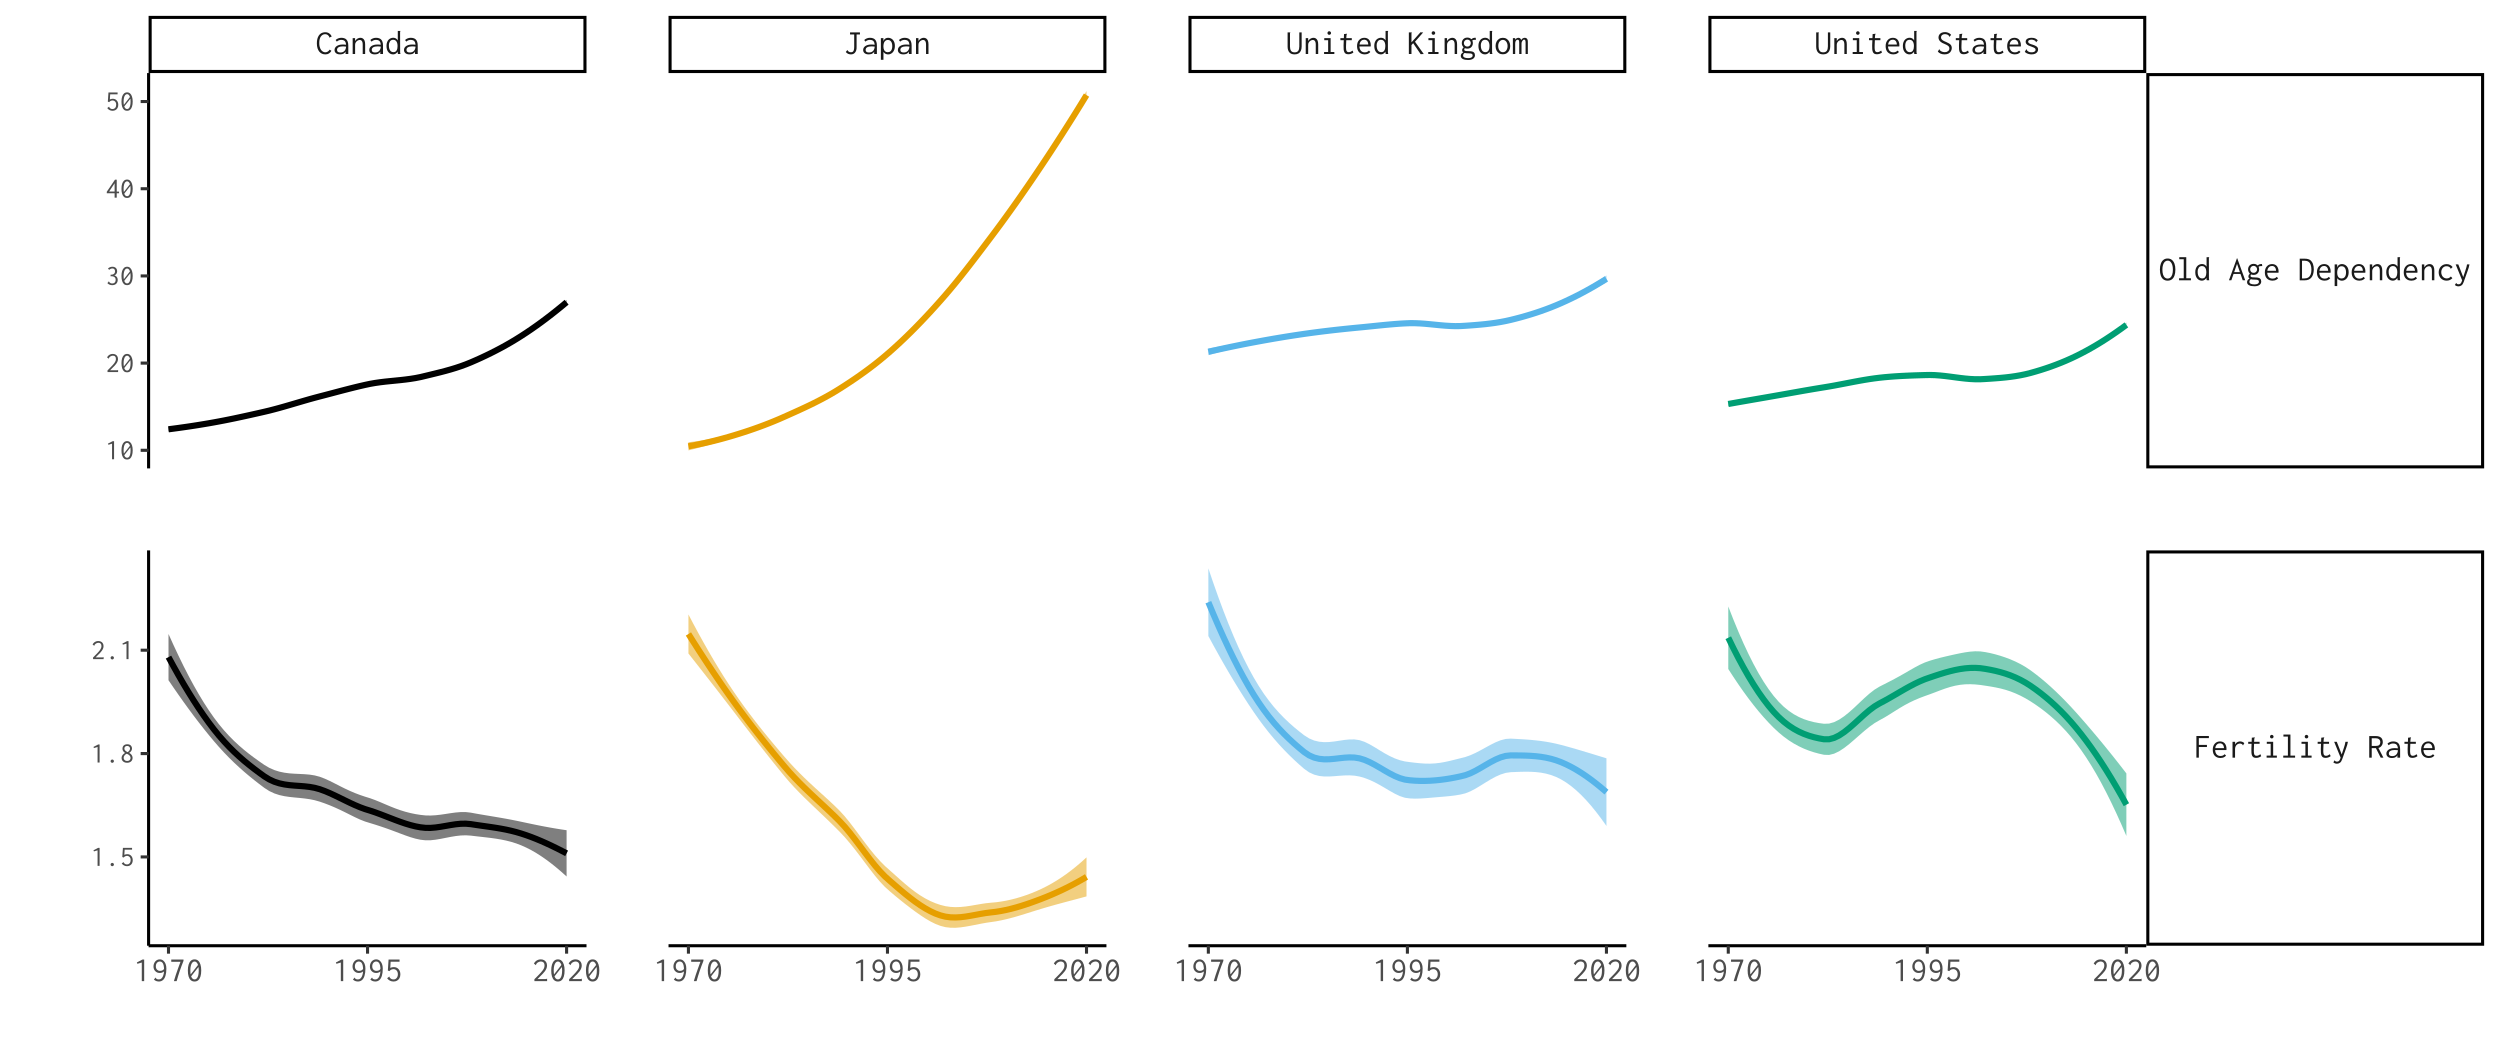 <?xml version="1.0" encoding="UTF-8"?>
<svg xmlns="http://www.w3.org/2000/svg" xmlns:xlink="http://www.w3.org/1999/xlink" width="864" height="360" viewBox="0 0 864 360">
<defs>
<g>
<g id="glyph-0-0">
</g>
<g id="glyph-0-1">
<path d="M 3.422 0.125 C 3.016 0.125 2.633 0.051 2.281 -0.094 C 1.926 -0.25 1.613 -0.484 1.344 -0.797 C 1.082 -1.109 0.875 -1.504 0.719 -1.984 C 0.562 -2.461 0.484 -3.035 0.484 -3.703 C 0.484 -4.285 0.539 -4.789 0.656 -5.219 C 0.77 -5.656 0.922 -6.02 1.109 -6.312 C 1.305 -6.613 1.523 -6.852 1.766 -7.031 C 2.016 -7.207 2.273 -7.332 2.547 -7.406 C 2.828 -7.488 3.102 -7.531 3.375 -7.531 C 3.914 -7.531 4.379 -7.395 4.766 -7.125 C 5.148 -6.863 5.438 -6.508 5.625 -6.062 L 4.906 -5.719 L 4.797 -5.672 L 4.766 -5.766 C 4.785 -5.828 4.785 -5.883 4.766 -5.938 C 4.742 -5.988 4.695 -6.07 4.625 -6.188 C 4.426 -6.457 4.223 -6.633 4.016 -6.719 C 3.805 -6.812 3.582 -6.859 3.344 -6.859 C 3.031 -6.859 2.75 -6.785 2.5 -6.641 C 2.25 -6.504 2.031 -6.301 1.844 -6.031 C 1.664 -5.77 1.531 -5.445 1.438 -5.062 C 1.352 -4.676 1.312 -4.238 1.312 -3.75 C 1.312 -3.281 1.363 -2.852 1.469 -2.469 C 1.57 -2.082 1.719 -1.75 1.906 -1.469 C 2.102 -1.195 2.328 -0.984 2.578 -0.828 C 2.828 -0.672 3.098 -0.594 3.391 -0.594 C 3.586 -0.594 3.781 -0.629 3.969 -0.703 C 4.156 -0.773 4.328 -0.879 4.484 -1.016 C 4.648 -1.16 4.785 -1.328 4.891 -1.516 L 5.516 -1.109 C 5.273 -0.703 4.988 -0.395 4.656 -0.188 C 4.32 0.02 3.91 0.125 3.422 0.125 Z M 3.422 0.125 "/>
</g>
<g id="glyph-0-2">
<path d="M 2.531 0.125 C 1.906 0.125 1.426 -0.016 1.094 -0.297 C 0.758 -0.578 0.594 -0.938 0.594 -1.375 C 0.594 -1.676 0.66 -1.941 0.797 -2.172 C 0.941 -2.41 1.141 -2.613 1.391 -2.781 C 1.648 -2.945 1.945 -3.07 2.281 -3.156 C 2.613 -3.238 2.969 -3.281 3.344 -3.281 C 3.477 -3.281 3.613 -3.281 3.75 -3.281 C 3.895 -3.281 4.047 -3.27 4.203 -3.25 C 4.359 -3.238 4.52 -3.223 4.688 -3.203 L 4.719 -2.547 C 4.57 -2.566 4.426 -2.582 4.281 -2.594 C 4.133 -2.602 3.988 -2.613 3.844 -2.625 C 3.695 -2.633 3.555 -2.641 3.422 -2.641 C 3.129 -2.641 2.863 -2.613 2.625 -2.562 C 2.383 -2.52 2.176 -2.445 2 -2.344 C 1.82 -2.25 1.688 -2.125 1.594 -1.969 C 1.5 -1.82 1.453 -1.641 1.453 -1.422 C 1.453 -1.254 1.477 -1.113 1.531 -1 C 1.594 -0.883 1.676 -0.789 1.781 -0.719 C 1.883 -0.656 2.004 -0.609 2.141 -0.578 C 2.285 -0.547 2.441 -0.531 2.609 -0.531 C 2.922 -0.531 3.195 -0.578 3.438 -0.672 C 3.688 -0.773 3.895 -0.922 4.062 -1.109 C 4.238 -1.305 4.367 -1.547 4.453 -1.828 C 4.547 -2.109 4.594 -2.426 4.594 -2.781 C 4.594 -3.32 4.531 -3.742 4.406 -4.047 C 4.281 -4.359 4.086 -4.578 3.828 -4.703 C 3.578 -4.828 3.258 -4.891 2.875 -4.891 C 2.602 -4.891 2.336 -4.836 2.078 -4.734 C 1.828 -4.641 1.598 -4.488 1.391 -4.281 L 0.969 -4.844 C 1.227 -5.094 1.523 -5.281 1.859 -5.406 C 2.191 -5.539 2.547 -5.609 2.922 -5.609 C 3.285 -5.609 3.613 -5.562 3.906 -5.469 C 4.207 -5.383 4.461 -5.238 4.672 -5.031 C 4.879 -4.832 5.039 -4.562 5.156 -4.219 C 5.281 -3.875 5.344 -3.441 5.344 -2.922 L 5.344 0 L 4.406 0 L 4.406 -0.844 C 4.301 -0.645 4.172 -0.477 4.016 -0.344 C 3.867 -0.219 3.711 -0.117 3.547 -0.047 C 3.379 0.012 3.207 0.055 3.031 0.078 C 2.852 0.109 2.688 0.125 2.531 0.125 Z M 2.531 0.125 "/>
</g>
<g id="glyph-0-3">
<path d="M 0.859 0 L 0.859 -5.484 L 1.703 -5.484 L 1.703 -4.516 C 1.848 -4.734 2.016 -4.926 2.203 -5.094 C 2.398 -5.258 2.613 -5.383 2.844 -5.469 C 3.07 -5.562 3.312 -5.609 3.562 -5.609 C 3.863 -5.609 4.133 -5.531 4.375 -5.375 C 4.613 -5.227 4.805 -4.988 4.953 -4.656 C 5.098 -4.32 5.172 -3.879 5.172 -3.328 L 5.172 0 L 4.328 0 L 4.328 -3.297 C 4.328 -3.68 4.281 -3.988 4.188 -4.219 C 4.102 -4.445 3.984 -4.609 3.828 -4.703 C 3.68 -4.805 3.516 -4.859 3.328 -4.859 C 3.141 -4.859 2.953 -4.816 2.766 -4.734 C 2.578 -4.66 2.398 -4.547 2.234 -4.391 C 2.078 -4.242 1.945 -4.066 1.844 -3.859 C 1.75 -3.648 1.703 -3.414 1.703 -3.156 L 1.703 0 Z M 0.859 0 "/>
</g>
<g id="glyph-0-4">
<path d="M 2.812 0.125 C 2.531 0.125 2.254 0.066 1.984 -0.047 C 1.711 -0.172 1.469 -0.352 1.25 -0.594 C 1.031 -0.832 0.859 -1.133 0.734 -1.5 C 0.609 -1.875 0.547 -2.305 0.547 -2.797 C 0.547 -3.297 0.613 -3.723 0.75 -4.078 C 0.883 -4.441 1.062 -4.734 1.281 -4.953 C 1.508 -5.18 1.758 -5.348 2.031 -5.453 C 2.301 -5.566 2.578 -5.625 2.859 -5.625 C 3.109 -5.625 3.336 -5.582 3.547 -5.5 C 3.754 -5.426 3.93 -5.316 4.078 -5.172 C 4.234 -5.035 4.359 -4.875 4.453 -4.688 L 4.453 -7.984 L 5.359 -7.984 L 5.359 -7.891 C 5.316 -7.848 5.285 -7.797 5.266 -7.734 C 5.254 -7.68 5.25 -7.586 5.25 -7.453 L 5.266 -0.859 C 5.266 -0.711 5.27 -0.566 5.281 -0.422 C 5.289 -0.285 5.328 -0.145 5.391 0 L 4.531 0 C 4.488 -0.094 4.457 -0.188 4.438 -0.281 C 4.426 -0.383 4.422 -0.477 4.422 -0.562 C 4.422 -0.656 4.422 -0.754 4.422 -0.859 C 4.305 -0.66 4.164 -0.488 4 -0.344 C 3.844 -0.195 3.664 -0.082 3.469 0 C 3.27 0.082 3.051 0.125 2.812 0.125 Z M 2.938 -0.641 C 3.207 -0.641 3.43 -0.691 3.609 -0.797 C 3.797 -0.898 3.941 -1.051 4.047 -1.25 C 4.16 -1.445 4.242 -1.676 4.297 -1.938 C 4.348 -2.195 4.375 -2.473 4.375 -2.766 C 4.375 -3.18 4.32 -3.551 4.219 -3.875 C 4.113 -4.195 3.945 -4.453 3.719 -4.641 C 3.5 -4.828 3.219 -4.922 2.875 -4.922 C 2.633 -4.922 2.414 -4.875 2.219 -4.781 C 2.031 -4.688 1.875 -4.551 1.75 -4.375 C 1.633 -4.195 1.539 -3.988 1.469 -3.75 C 1.406 -3.508 1.375 -3.234 1.375 -2.922 C 1.375 -2.473 1.43 -2.078 1.547 -1.734 C 1.672 -1.391 1.848 -1.117 2.078 -0.922 C 2.316 -0.734 2.602 -0.641 2.938 -0.641 Z M 2.938 -0.641 "/>
</g>
<g id="glyph-0-5">
<path d="M 2.359 0.125 C 2.004 0.125 1.676 0.055 1.375 -0.078 C 1.082 -0.211 0.82 -0.422 0.594 -0.703 L 1.062 -1.297 L 1.156 -1.391 L 1.219 -1.344 C 1.219 -1.27 1.234 -1.203 1.266 -1.141 C 1.297 -1.086 1.363 -1.02 1.469 -0.938 C 1.602 -0.832 1.738 -0.75 1.875 -0.688 C 2.02 -0.633 2.18 -0.609 2.359 -0.609 C 2.629 -0.609 2.848 -0.664 3.016 -0.781 C 3.18 -0.906 3.301 -1.102 3.375 -1.375 C 3.457 -1.656 3.5 -2.031 3.5 -2.5 L 3.5 -6.766 L 2.062 -6.766 L 2.062 -7.469 L 5.484 -7.469 L 5.484 -6.766 L 4.328 -6.766 L 4.328 -2.516 C 4.348 -2.023 4.305 -1.613 4.203 -1.281 C 4.098 -0.945 3.945 -0.672 3.75 -0.453 C 3.562 -0.242 3.348 -0.094 3.109 0 C 2.867 0.082 2.617 0.125 2.359 0.125 Z M 2.359 0.125 "/>
</g>
<g id="glyph-0-6">
<path d="M 0.719 2 L 0.719 -5.484 L 1.594 -5.484 L 1.594 -4.406 C 1.688 -4.688 1.812 -4.914 1.969 -5.094 C 2.133 -5.27 2.328 -5.398 2.547 -5.484 C 2.766 -5.566 3.004 -5.609 3.266 -5.609 C 3.566 -5.609 3.852 -5.547 4.125 -5.422 C 4.406 -5.305 4.648 -5.133 4.859 -4.906 C 5.078 -4.676 5.25 -4.383 5.375 -4.031 C 5.5 -3.676 5.562 -3.258 5.562 -2.781 C 5.562 -2.301 5.492 -1.875 5.359 -1.5 C 5.223 -1.133 5.047 -0.832 4.828 -0.594 C 4.609 -0.352 4.359 -0.172 4.078 -0.047 C 3.805 0.078 3.523 0.141 3.234 0.141 C 3.023 0.141 2.816 0.102 2.609 0.031 C 2.398 -0.027 2.211 -0.125 2.047 -0.25 C 1.879 -0.383 1.734 -0.539 1.609 -0.719 L 1.609 2 Z M 3.094 -0.625 C 3.289 -0.625 3.477 -0.656 3.656 -0.719 C 3.844 -0.789 4.008 -0.906 4.156 -1.062 C 4.312 -1.227 4.43 -1.445 4.516 -1.719 C 4.609 -2 4.656 -2.344 4.656 -2.75 C 4.656 -3.188 4.598 -3.555 4.484 -3.859 C 4.367 -4.172 4.207 -4.41 4 -4.578 C 3.789 -4.754 3.535 -4.848 3.234 -4.859 C 3.004 -4.879 2.789 -4.848 2.594 -4.766 C 2.395 -4.68 2.219 -4.547 2.062 -4.359 C 1.914 -4.18 1.801 -3.941 1.719 -3.641 C 1.633 -3.336 1.594 -2.977 1.594 -2.562 C 1.602 -2.301 1.629 -2.066 1.672 -1.859 C 1.723 -1.648 1.789 -1.469 1.875 -1.312 C 1.969 -1.156 2.07 -1.023 2.188 -0.922 C 2.312 -0.828 2.445 -0.754 2.594 -0.703 C 2.75 -0.648 2.914 -0.625 3.094 -0.625 Z M 3.094 -0.625 "/>
</g>
<g id="glyph-0-7">
<path d="M 3.016 0.125 C 2.211 0.125 1.609 -0.109 1.203 -0.578 C 0.797 -1.055 0.594 -1.723 0.594 -2.578 L 0.594 -7.469 L 1.531 -7.469 L 1.531 -7.391 C 1.488 -7.336 1.457 -7.285 1.438 -7.234 C 1.426 -7.18 1.422 -7.086 1.422 -6.953 L 1.422 -2.562 C 1.422 -1.957 1.539 -1.473 1.781 -1.109 C 2.02 -0.754 2.438 -0.578 3.031 -0.578 C 3.625 -0.578 4.039 -0.754 4.281 -1.109 C 4.52 -1.473 4.641 -1.973 4.641 -2.609 L 4.641 -7.469 L 5.453 -7.469 L 5.453 -2.609 C 5.453 -1.984 5.348 -1.469 5.141 -1.062 C 4.941 -0.656 4.66 -0.352 4.297 -0.156 C 3.93 0.027 3.504 0.125 3.016 0.125 Z M 3.016 0.125 "/>
</g>
<g id="glyph-0-8">
<path d="M 1.203 0 L 1.203 -0.703 L 2.609 -0.703 L 2.609 -4.781 L 1.266 -4.781 L 1.266 -5.484 L 3.469 -5.484 L 3.469 -0.703 L 4.75 -0.703 L 4.75 0 Z M 2.984 -6.641 C 2.816 -6.641 2.672 -6.695 2.547 -6.812 C 2.43 -6.938 2.375 -7.082 2.375 -7.25 C 2.375 -7.426 2.43 -7.57 2.547 -7.688 C 2.66 -7.812 2.805 -7.875 2.984 -7.875 C 3.148 -7.875 3.297 -7.812 3.422 -7.688 C 3.547 -7.562 3.609 -7.414 3.609 -7.25 C 3.609 -7.082 3.547 -6.938 3.422 -6.812 C 3.297 -6.695 3.148 -6.641 2.984 -6.641 Z M 2.984 -6.641 "/>
</g>
<g id="glyph-0-9">
<path d="M 3.594 0.078 C 3.238 0.078 2.945 0.02 2.719 -0.094 C 2.5 -0.219 2.328 -0.406 2.203 -0.656 C 2.086 -0.906 2.008 -1.223 1.969 -1.609 C 1.938 -1.992 1.926 -2.445 1.938 -2.969 L 2.094 -6.891 L 2.984 -7 L 3.109 -7.016 L 3.125 -6.922 C 3.082 -6.867 3.047 -6.812 3.016 -6.75 C 2.984 -6.695 2.961 -6.602 2.953 -6.469 L 2.844 -5.109 L 2.875 -4.891 L 2.797 -2.922 C 2.773 -2.305 2.789 -1.832 2.844 -1.5 C 2.895 -1.176 2.992 -0.953 3.141 -0.828 C 3.285 -0.703 3.477 -0.641 3.719 -0.641 C 3.977 -0.641 4.211 -0.691 4.422 -0.797 C 4.629 -0.898 4.844 -1.031 5.062 -1.188 L 5.328 -0.5 C 5.055 -0.301 4.773 -0.156 4.484 -0.062 C 4.203 0.027 3.906 0.078 3.594 0.078 Z M 0.844 -5.484 L 4.781 -5.484 L 4.781 -4.781 L 0.844 -4.781 Z M 0.844 -5.484 "/>
</g>
<g id="glyph-0-10">
<path d="M 3.266 0.125 C 2.859 0.125 2.492 0.059 2.172 -0.062 C 1.848 -0.188 1.566 -0.367 1.328 -0.609 C 1.086 -0.848 0.906 -1.145 0.781 -1.5 C 0.656 -1.863 0.594 -2.27 0.594 -2.719 C 0.594 -3.188 0.656 -3.598 0.781 -3.953 C 0.914 -4.316 1.098 -4.617 1.328 -4.859 C 1.555 -5.109 1.82 -5.297 2.125 -5.422 C 2.438 -5.547 2.766 -5.609 3.109 -5.609 C 3.422 -5.609 3.711 -5.555 3.984 -5.453 C 4.254 -5.348 4.488 -5.191 4.688 -4.984 C 4.883 -4.773 5.039 -4.504 5.156 -4.172 C 5.281 -3.848 5.344 -3.461 5.344 -3.016 C 5.344 -2.953 5.336 -2.883 5.328 -2.812 C 5.328 -2.75 5.32 -2.68 5.312 -2.609 L 1.422 -2.609 C 1.43 -2.266 1.488 -1.961 1.594 -1.703 C 1.695 -1.441 1.832 -1.227 2 -1.062 C 2.164 -0.895 2.359 -0.77 2.578 -0.688 C 2.805 -0.613 3.039 -0.578 3.281 -0.578 C 3.477 -0.578 3.66 -0.598 3.828 -0.641 C 3.992 -0.68 4.148 -0.75 4.297 -0.844 C 4.453 -0.938 4.586 -1.051 4.703 -1.188 L 5.188 -0.719 C 5.031 -0.531 4.852 -0.375 4.656 -0.25 C 4.469 -0.125 4.254 -0.027 4.016 0.031 C 3.785 0.094 3.535 0.125 3.266 0.125 Z M 1.453 -3.281 L 4.469 -3.281 C 4.469 -3.539 4.43 -3.77 4.359 -3.969 C 4.297 -4.176 4.203 -4.352 4.078 -4.5 C 3.953 -4.656 3.801 -4.77 3.625 -4.844 C 3.457 -4.914 3.266 -4.953 3.047 -4.953 C 2.859 -4.953 2.676 -4.922 2.5 -4.859 C 2.332 -4.797 2.176 -4.691 2.031 -4.547 C 1.883 -4.41 1.758 -4.238 1.656 -4.031 C 1.562 -3.82 1.492 -3.57 1.453 -3.281 Z M 1.453 -3.281 "/>
</g>
<g id="glyph-0-11">
</g>
<g id="glyph-0-12">
<path d="M 1.984 -3.75 L 1.406 -3.094 L 1.406 0 L 0.5 0 L 0.5 -7.469 L 1.516 -7.469 L 1.516 -7.391 C 1.461 -7.336 1.43 -7.285 1.422 -7.234 C 1.41 -7.18 1.406 -7.086 1.406 -6.953 L 1.406 -4.031 L 4.531 -7.531 C 4.57 -7.531 4.613 -7.523 4.656 -7.516 C 4.707 -7.504 4.758 -7.492 4.812 -7.484 C 4.863 -7.484 4.914 -7.477 4.969 -7.469 C 5.031 -7.469 5.086 -7.469 5.141 -7.469 L 5.453 -7.469 L 2.625 -4.25 L 5.656 0 L 4.578 0.047 Z M 1.984 -3.75 "/>
</g>
<g id="glyph-0-13">
<path d="M 2.969 2.062 C 2.582 2.062 2.234 2.031 1.922 1.969 C 1.617 1.914 1.352 1.828 1.125 1.703 C 0.906 1.586 0.738 1.441 0.625 1.266 C 0.508 1.098 0.453 0.891 0.453 0.641 C 0.453 0.422 0.5 0.223 0.594 0.047 C 0.695 -0.129 0.828 -0.273 0.984 -0.391 C 1.141 -0.504 1.305 -0.586 1.484 -0.641 L 1.844 -0.438 C 1.695 -0.344 1.582 -0.25 1.5 -0.156 C 1.414 -0.07 1.352 0.023 1.312 0.141 C 1.27 0.254 1.25 0.391 1.25 0.547 C 1.25 0.68 1.285 0.801 1.359 0.906 C 1.441 1.02 1.555 1.113 1.703 1.188 C 1.859 1.258 2.039 1.316 2.25 1.359 C 2.457 1.398 2.695 1.422 2.969 1.422 C 3.344 1.422 3.645 1.379 3.875 1.297 C 4.102 1.223 4.27 1.117 4.375 0.984 C 4.488 0.859 4.547 0.711 4.547 0.547 C 4.547 0.367 4.516 0.223 4.453 0.109 C 4.391 -0.004 4.254 -0.086 4.047 -0.141 C 3.848 -0.203 3.547 -0.234 3.141 -0.234 C 2.859 -0.234 2.602 -0.242 2.375 -0.266 C 2.145 -0.285 1.938 -0.32 1.75 -0.375 C 1.562 -0.438 1.406 -0.508 1.281 -0.594 C 1.164 -0.676 1.07 -0.773 1 -0.891 C 0.938 -1.016 0.906 -1.156 0.906 -1.312 C 0.906 -1.52 0.961 -1.719 1.078 -1.906 C 1.203 -2.102 1.363 -2.289 1.562 -2.469 L 1.969 -2.141 C 1.883 -2.055 1.816 -1.977 1.766 -1.906 C 1.723 -1.844 1.691 -1.781 1.672 -1.719 C 1.648 -1.656 1.641 -1.594 1.641 -1.531 C 1.641 -1.395 1.688 -1.285 1.781 -1.203 C 1.883 -1.129 2.062 -1.07 2.312 -1.031 C 2.562 -1 2.898 -0.984 3.328 -0.984 C 3.742 -0.984 4.082 -0.945 4.344 -0.875 C 4.613 -0.812 4.816 -0.711 4.953 -0.578 C 5.098 -0.453 5.195 -0.305 5.25 -0.141 C 5.312 0.023 5.344 0.207 5.344 0.406 C 5.344 0.625 5.301 0.828 5.219 1.016 C 5.133 1.211 5 1.391 4.812 1.547 C 4.625 1.703 4.379 1.828 4.078 1.922 C 3.773 2.016 3.406 2.062 2.969 2.062 Z M 2.719 -1.859 C 2.32 -1.859 1.977 -1.941 1.688 -2.109 C 1.406 -2.285 1.188 -2.52 1.031 -2.812 C 0.875 -3.102 0.797 -3.426 0.797 -3.781 C 0.797 -4.133 0.875 -4.453 1.031 -4.734 C 1.188 -5.023 1.406 -5.254 1.688 -5.422 C 1.977 -5.598 2.32 -5.688 2.719 -5.688 C 3.113 -5.688 3.453 -5.598 3.734 -5.422 C 4.016 -5.254 4.234 -5.023 4.391 -4.734 C 4.547 -4.453 4.625 -4.133 4.625 -3.781 C 4.625 -3.426 4.547 -3.102 4.391 -2.812 C 4.234 -2.52 4.016 -2.285 3.734 -2.109 C 3.453 -1.941 3.113 -1.859 2.719 -1.859 Z M 2.719 -2.578 C 2.945 -2.578 3.148 -2.629 3.328 -2.734 C 3.504 -2.848 3.645 -2.992 3.75 -3.172 C 3.852 -3.359 3.906 -3.562 3.906 -3.781 C 3.906 -4 3.852 -4.195 3.75 -4.375 C 3.645 -4.562 3.504 -4.707 3.328 -4.812 C 3.148 -4.926 2.945 -4.984 2.719 -4.984 C 2.477 -4.984 2.27 -4.926 2.094 -4.812 C 1.914 -4.707 1.773 -4.562 1.672 -4.375 C 1.566 -4.195 1.516 -4 1.516 -3.781 C 1.516 -3.562 1.566 -3.359 1.672 -3.172 C 1.773 -2.992 1.914 -2.848 2.094 -2.734 C 2.27 -2.629 2.477 -2.578 2.719 -2.578 Z M 4.312 -4.594 L 3.969 -4.984 C 4.195 -5.223 4.438 -5.395 4.688 -5.5 C 4.945 -5.602 5.25 -5.645 5.594 -5.625 L 5.703 -4.922 C 5.43 -4.941 5.18 -4.93 4.953 -4.891 C 4.723 -4.859 4.508 -4.758 4.312 -4.594 Z M 4.312 -4.594 "/>
</g>
<g id="glyph-0-14">
<path d="M 3 0.094 C 2.5 0.094 2.055 -0.023 1.672 -0.266 C 1.297 -0.516 1 -0.852 0.781 -1.281 C 0.57 -1.707 0.469 -2.195 0.469 -2.75 C 0.469 -3.312 0.57 -3.805 0.781 -4.234 C 1 -4.66 1.297 -4.992 1.672 -5.234 C 2.055 -5.484 2.5 -5.609 3 -5.609 C 3.5 -5.609 3.938 -5.484 4.312 -5.234 C 4.695 -4.992 4.992 -4.66 5.203 -4.234 C 5.422 -3.805 5.531 -3.312 5.531 -2.75 C 5.531 -2.195 5.422 -1.707 5.203 -1.281 C 4.992 -0.852 4.695 -0.516 4.312 -0.266 C 3.938 -0.023 3.5 0.094 3 0.094 Z M 3 -0.625 C 3.32 -0.625 3.602 -0.711 3.844 -0.891 C 4.082 -1.078 4.27 -1.332 4.406 -1.656 C 4.551 -1.977 4.625 -2.348 4.625 -2.766 C 4.625 -3.18 4.551 -3.547 4.406 -3.859 C 4.27 -4.18 4.082 -4.43 3.844 -4.609 C 3.602 -4.797 3.32 -4.891 3 -4.891 C 2.688 -4.891 2.406 -4.797 2.156 -4.609 C 1.914 -4.43 1.723 -4.18 1.578 -3.859 C 1.441 -3.547 1.375 -3.18 1.375 -2.766 C 1.375 -2.348 1.441 -1.977 1.578 -1.656 C 1.723 -1.332 1.914 -1.078 2.156 -0.891 C 2.406 -0.711 2.688 -0.625 3 -0.625 Z M 3 -0.625 "/>
</g>
<g id="glyph-0-15">
<path d="M 0.453 0 L 0.453 -5.484 L 1.25 -5.484 L 1.25 -4.938 C 1.332 -5.07 1.43 -5.191 1.547 -5.297 C 1.672 -5.398 1.801 -5.477 1.938 -5.531 C 2.07 -5.582 2.211 -5.609 2.359 -5.609 C 2.523 -5.609 2.676 -5.57 2.812 -5.5 C 2.945 -5.438 3.055 -5.344 3.141 -5.219 C 3.234 -5.102 3.301 -4.969 3.344 -4.812 C 3.406 -4.969 3.5 -5.102 3.625 -5.219 C 3.75 -5.344 3.895 -5.438 4.062 -5.5 C 4.227 -5.57 4.398 -5.609 4.578 -5.609 C 4.754 -5.609 4.91 -5.57 5.047 -5.5 C 5.18 -5.438 5.289 -5.344 5.375 -5.219 C 5.469 -5.094 5.535 -4.941 5.578 -4.766 C 5.617 -4.598 5.633 -4.414 5.625 -4.219 L 5.625 0 L 4.844 0 L 4.844 -3.891 C 4.844 -4.223 4.816 -4.461 4.766 -4.609 C 4.723 -4.766 4.66 -4.863 4.578 -4.906 C 4.504 -4.957 4.414 -4.984 4.312 -4.984 C 4.164 -4.984 4.023 -4.91 3.891 -4.766 C 3.766 -4.629 3.656 -4.457 3.562 -4.25 C 3.477 -4.039 3.438 -3.832 3.438 -3.625 L 3.438 0 L 2.641 0 L 2.641 -3.812 C 2.641 -4.27 2.598 -4.57 2.516 -4.719 C 2.43 -4.875 2.273 -4.953 2.047 -4.953 C 1.953 -4.953 1.859 -4.922 1.766 -4.859 C 1.672 -4.805 1.582 -4.723 1.5 -4.609 C 1.426 -4.504 1.363 -4.367 1.312 -4.203 C 1.27 -4.047 1.25 -3.863 1.25 -3.656 L 1.25 0 Z M 0.453 0 "/>
</g>
<g id="glyph-0-16">
<path d="M 2.969 0.125 C 2.477 0.125 2.035 0.043 1.641 -0.109 C 1.254 -0.273 0.914 -0.516 0.625 -0.828 L 1.062 -1.578 L 1.109 -1.688 L 1.188 -1.641 C 1.207 -1.586 1.227 -1.523 1.25 -1.453 C 1.27 -1.391 1.328 -1.312 1.422 -1.219 C 1.629 -1.039 1.867 -0.898 2.141 -0.797 C 2.422 -0.691 2.734 -0.641 3.078 -0.641 C 3.305 -0.641 3.516 -0.672 3.703 -0.734 C 3.891 -0.805 4.051 -0.898 4.188 -1.016 C 4.332 -1.129 4.441 -1.266 4.516 -1.422 C 4.586 -1.578 4.625 -1.742 4.625 -1.922 C 4.625 -2.055 4.609 -2.176 4.578 -2.281 C 4.555 -2.395 4.504 -2.5 4.422 -2.594 C 4.348 -2.688 4.25 -2.781 4.125 -2.875 C 4 -2.969 3.836 -3.066 3.641 -3.172 C 3.441 -3.273 3.203 -3.383 2.922 -3.5 C 2.398 -3.695 1.988 -3.914 1.688 -4.156 C 1.383 -4.395 1.172 -4.645 1.047 -4.906 C 0.922 -5.164 0.859 -5.438 0.859 -5.719 C 0.859 -6.094 0.953 -6.414 1.141 -6.688 C 1.328 -6.969 1.586 -7.188 1.922 -7.344 C 2.266 -7.5 2.672 -7.578 3.141 -7.578 C 3.41 -7.578 3.672 -7.535 3.922 -7.453 C 4.18 -7.379 4.422 -7.273 4.641 -7.141 C 4.859 -7.004 5.051 -6.836 5.219 -6.641 L 4.75 -6.016 L 4.688 -5.922 L 4.609 -5.969 C 4.598 -6.031 4.582 -6.094 4.562 -6.156 C 4.539 -6.219 4.484 -6.297 4.391 -6.391 C 4.203 -6.578 4 -6.703 3.781 -6.766 C 3.562 -6.836 3.305 -6.875 3.016 -6.875 C 2.816 -6.875 2.641 -6.844 2.484 -6.781 C 2.328 -6.727 2.191 -6.648 2.078 -6.547 C 1.961 -6.441 1.875 -6.32 1.812 -6.188 C 1.758 -6.062 1.734 -5.926 1.734 -5.781 C 1.734 -5.645 1.75 -5.52 1.781 -5.406 C 1.812 -5.301 1.863 -5.195 1.938 -5.094 C 2.02 -4.988 2.129 -4.883 2.266 -4.781 C 2.41 -4.676 2.586 -4.57 2.797 -4.469 C 3.016 -4.363 3.273 -4.25 3.578 -4.125 C 3.941 -3.977 4.242 -3.828 4.484 -3.672 C 4.734 -3.523 4.926 -3.367 5.062 -3.203 C 5.207 -3.047 5.305 -2.867 5.359 -2.672 C 5.422 -2.484 5.453 -2.273 5.453 -2.047 C 5.453 -1.703 5.363 -1.363 5.188 -1.031 C 5.02 -0.695 4.754 -0.422 4.391 -0.203 C 4.023 0.012 3.551 0.125 2.969 0.125 Z M 2.969 0.125 "/>
</g>
<g id="glyph-0-17">
<path d="M 3.016 0.125 C 2.711 0.125 2.422 0.086 2.141 0.016 C 1.867 -0.047 1.609 -0.141 1.359 -0.266 C 1.117 -0.391 0.895 -0.551 0.688 -0.75 L 1.156 -1.562 L 1.234 -1.672 L 1.312 -1.625 C 1.32 -1.562 1.336 -1.492 1.359 -1.422 C 1.379 -1.348 1.438 -1.266 1.531 -1.172 C 1.695 -1.004 1.895 -0.863 2.125 -0.75 C 2.363 -0.645 2.664 -0.594 3.031 -0.594 C 3.332 -0.594 3.582 -0.629 3.781 -0.703 C 3.988 -0.773 4.145 -0.879 4.25 -1.016 C 4.363 -1.148 4.422 -1.301 4.422 -1.469 C 4.422 -1.594 4.395 -1.703 4.344 -1.797 C 4.301 -1.891 4.223 -1.973 4.109 -2.047 C 4.004 -2.129 3.863 -2.207 3.688 -2.281 C 3.52 -2.363 3.305 -2.445 3.047 -2.531 C 2.629 -2.656 2.266 -2.797 1.953 -2.953 C 1.641 -3.109 1.398 -3.289 1.234 -3.5 C 1.066 -3.719 0.984 -3.961 0.984 -4.234 C 0.984 -4.516 1.055 -4.754 1.203 -4.953 C 1.359 -5.16 1.586 -5.32 1.891 -5.438 C 2.191 -5.551 2.562 -5.609 3 -5.609 C 3.258 -5.609 3.492 -5.594 3.703 -5.562 C 3.91 -5.531 4.098 -5.477 4.266 -5.406 C 4.441 -5.332 4.602 -5.238 4.75 -5.125 C 4.906 -5.02 5.051 -4.895 5.188 -4.75 L 4.688 -4.156 L 4.609 -4.062 L 4.547 -4.109 C 4.535 -4.18 4.516 -4.242 4.484 -4.297 C 4.461 -4.359 4.406 -4.438 4.312 -4.531 C 4.133 -4.664 3.926 -4.77 3.688 -4.844 C 3.457 -4.926 3.238 -4.969 3.031 -4.969 C 2.707 -4.969 2.426 -4.91 2.188 -4.797 C 1.957 -4.68 1.844 -4.508 1.844 -4.281 C 1.844 -4.164 1.883 -4.047 1.969 -3.922 C 2.051 -3.805 2.203 -3.691 2.422 -3.578 C 2.648 -3.461 2.973 -3.348 3.391 -3.234 C 3.848 -3.086 4.211 -2.938 4.484 -2.781 C 4.766 -2.633 4.969 -2.461 5.094 -2.266 C 5.219 -2.078 5.281 -1.852 5.281 -1.594 C 5.281 -1.289 5.195 -1.004 5.031 -0.734 C 4.863 -0.473 4.613 -0.266 4.281 -0.109 C 3.945 0.043 3.523 0.125 3.016 0.125 Z M 3.016 0.125 "/>
</g>
<g id="glyph-0-18">
<path d="M 3 0.125 C 2.426 0.125 1.941 -0.02 1.547 -0.312 C 1.148 -0.602 0.848 -1.035 0.641 -1.609 C 0.43 -2.18 0.328 -2.879 0.328 -3.703 C 0.328 -4.492 0.43 -5.172 0.641 -5.734 C 0.848 -6.305 1.148 -6.75 1.547 -7.062 C 1.941 -7.375 2.426 -7.531 3 -7.531 C 3.57 -7.531 4.055 -7.375 4.453 -7.062 C 4.848 -6.75 5.148 -6.305 5.359 -5.734 C 5.566 -5.172 5.672 -4.492 5.672 -3.703 C 5.672 -2.879 5.566 -2.18 5.359 -1.609 C 5.148 -1.035 4.848 -0.602 4.453 -0.312 C 4.055 -0.02 3.57 0.125 3 0.125 Z M 3 -0.594 C 3.383 -0.594 3.707 -0.711 3.969 -0.953 C 4.238 -1.191 4.445 -1.539 4.594 -2 C 4.738 -2.469 4.812 -3.035 4.812 -3.703 C 4.812 -4.328 4.738 -4.867 4.594 -5.328 C 4.445 -5.797 4.238 -6.156 3.969 -6.406 C 3.707 -6.664 3.383 -6.797 3 -6.797 C 2.625 -6.797 2.301 -6.664 2.031 -6.406 C 1.758 -6.156 1.551 -5.797 1.406 -5.328 C 1.258 -4.867 1.188 -4.328 1.188 -3.703 C 1.188 -3.035 1.258 -2.469 1.406 -2 C 1.551 -1.539 1.758 -1.191 2.031 -0.953 C 2.301 -0.711 2.625 -0.594 3 -0.594 Z M 3 -0.594 "/>
</g>
<g id="glyph-0-19">
<path d="M 0.953 0 L 0.953 -0.703 L 2.562 -0.703 L 2.562 -7.281 L 1.016 -7.281 L 1.016 -7.984 L 3.438 -7.984 L 3.438 -0.703 L 5.047 -0.703 L 5.047 0 Z M 0.953 0 "/>
</g>
<g id="glyph-0-20">
<path d="M 4.281 -2.188 L 1.578 -2.188 L 1.734 -2.828 L 4.094 -2.828 Z M 2.984 -5.688 L 1.016 0 L 0.188 0 L 2.953 -7.609 L 3.047 -7.609 L 5.812 0 L 4.938 0 Z M 2.984 -5.688 "/>
</g>
<g id="glyph-0-21">
<path d="M 0.641 0.016 L 0.641 -7.469 L 2.391 -7.469 C 2.816 -7.469 3.176 -7.426 3.469 -7.344 C 3.77 -7.27 4.023 -7.16 4.234 -7.016 C 4.441 -6.867 4.625 -6.68 4.781 -6.453 C 4.957 -6.234 5.098 -5.984 5.203 -5.703 C 5.305 -5.422 5.383 -5.113 5.438 -4.781 C 5.488 -4.445 5.516 -4.086 5.516 -3.703 C 5.492 -3.117 5.414 -2.598 5.281 -2.141 C 5.156 -1.691 4.961 -1.305 4.703 -0.984 C 4.453 -0.66 4.125 -0.41 3.719 -0.234 C 3.32 -0.066 2.832 0.016 2.25 0.016 Z M 1.438 -0.641 L 2.203 -0.641 C 2.785 -0.641 3.254 -0.754 3.609 -0.984 C 3.973 -1.223 4.242 -1.566 4.422 -2.016 C 4.598 -2.461 4.688 -3.004 4.688 -3.641 C 4.688 -4.297 4.602 -4.859 4.438 -5.328 C 4.281 -5.797 4.031 -6.148 3.688 -6.391 C 3.352 -6.641 2.906 -6.766 2.344 -6.766 L 1.438 -6.766 Z M 1.438 -0.641 "/>
</g>
<g id="glyph-0-22">
<path d="M 3.422 0.125 C 3.016 0.125 2.645 0.055 2.312 -0.078 C 1.977 -0.223 1.688 -0.422 1.438 -0.672 C 1.195 -0.93 1.008 -1.234 0.875 -1.578 C 0.738 -1.93 0.672 -2.316 0.672 -2.734 C 0.672 -3.141 0.738 -3.516 0.875 -3.859 C 1.008 -4.211 1.195 -4.516 1.438 -4.766 C 1.688 -5.023 1.977 -5.227 2.312 -5.375 C 2.645 -5.52 3.008 -5.594 3.406 -5.594 C 3.852 -5.594 4.254 -5.5 4.609 -5.312 C 4.961 -5.133 5.254 -4.891 5.484 -4.578 L 4.938 -4.047 L 4.859 -3.953 L 4.797 -4.016 C 4.797 -4.078 4.781 -4.133 4.75 -4.188 C 4.727 -4.25 4.672 -4.328 4.578 -4.422 C 4.398 -4.586 4.207 -4.703 4 -4.766 C 3.801 -4.828 3.57 -4.859 3.312 -4.859 C 3.082 -4.859 2.863 -4.812 2.656 -4.719 C 2.445 -4.625 2.258 -4.484 2.094 -4.297 C 1.926 -4.117 1.797 -3.898 1.703 -3.641 C 1.609 -3.391 1.562 -3.109 1.562 -2.797 C 1.562 -2.484 1.609 -2.195 1.703 -1.938 C 1.797 -1.676 1.926 -1.445 2.094 -1.25 C 2.27 -1.062 2.473 -0.91 2.703 -0.797 C 2.941 -0.691 3.195 -0.641 3.469 -0.641 C 3.656 -0.641 3.832 -0.664 4 -0.719 C 4.164 -0.77 4.32 -0.848 4.469 -0.953 C 4.625 -1.055 4.766 -1.176 4.891 -1.312 L 5.406 -0.734 C 5.125 -0.441 4.816 -0.223 4.484 -0.078 C 4.16 0.055 3.805 0.125 3.422 0.125 Z M 3.422 0.125 "/>
</g>
<g id="glyph-0-23">
<path d="M 1.531 2.094 C 1.27 2.094 1.031 2.051 0.812 1.969 C 0.602 1.883 0.422 1.77 0.266 1.625 L 0.641 1.031 L 0.703 0.922 L 0.781 0.969 C 0.789 1.031 0.816 1.082 0.859 1.125 C 0.898 1.176 0.977 1.238 1.094 1.312 C 1.164 1.332 1.238 1.348 1.312 1.359 C 1.395 1.367 1.484 1.375 1.578 1.375 C 1.785 1.375 1.961 1.32 2.109 1.219 C 2.266 1.113 2.395 0.953 2.5 0.734 C 2.613 0.523 2.723 0.254 2.828 -0.078 L 3.875 -3.297 C 4 -3.672 4.113 -4.035 4.219 -4.391 C 4.332 -4.754 4.41 -5.117 4.453 -5.484 L 5.312 -5.484 C 5.258 -5.117 5.172 -4.742 5.047 -4.359 C 4.93 -3.984 4.805 -3.609 4.672 -3.234 L 3.297 0.625 C 3.109 1.156 2.863 1.531 2.562 1.75 C 2.258 1.977 1.914 2.094 1.531 2.094 Z M 0.547 -5.484 L 1.453 -5.484 L 3.234 -0.906 L 2.844 0.156 Z M 0.547 -5.484 "/>
</g>
<g id="glyph-0-24">
<path d="M 0.938 0 L 0.938 -7.484 L 5.25 -7.484 L 5.25 -6.75 L 1.781 -6.75 L 1.781 -4.406 L 4.578 -4.406 L 4.578 -3.672 L 1.781 -3.672 L 1.781 0 Z M 0.938 0 "/>
</g>
<g id="glyph-0-25">
<path d="M 1.422 -5.484 L 2.328 -5.484 L 2.297 -3.891 L 2.188 -4.062 C 2.227 -4.312 2.305 -4.531 2.422 -4.719 C 2.547 -4.914 2.691 -5.078 2.859 -5.203 C 3.035 -5.336 3.223 -5.438 3.422 -5.5 C 3.617 -5.57 3.828 -5.609 4.047 -5.609 C 4.328 -5.609 4.586 -5.555 4.828 -5.453 C 5.078 -5.359 5.301 -5.211 5.5 -5.016 L 5.109 -4.344 L 5.062 -4.234 L 4.984 -4.281 C 4.961 -4.344 4.938 -4.398 4.906 -4.453 C 4.875 -4.516 4.805 -4.586 4.703 -4.672 C 4.578 -4.742 4.457 -4.797 4.344 -4.828 C 4.238 -4.859 4.117 -4.875 3.984 -4.875 C 3.785 -4.875 3.582 -4.832 3.375 -4.75 C 3.176 -4.676 2.992 -4.555 2.828 -4.391 C 2.672 -4.234 2.539 -4.031 2.438 -3.781 C 2.344 -3.539 2.297 -3.25 2.297 -2.906 L 2.297 0.016 L 1.422 0.016 Z M 1.422 -5.484 "/>
</g>
<g id="glyph-0-26">
<path d="M 0.672 0 L 0.672 -7.469 L 2.875 -7.469 C 3.469 -7.469 3.945 -7.379 4.312 -7.203 C 4.676 -7.035 4.941 -6.789 5.109 -6.469 C 5.273 -6.145 5.359 -5.77 5.359 -5.344 C 5.359 -5.062 5.297 -4.781 5.172 -4.5 C 5.047 -4.219 4.867 -3.973 4.641 -3.766 C 4.422 -3.555 4.156 -3.414 3.844 -3.344 L 5.562 0 L 4.625 0 L 2.969 -3.297 L 1.531 -3.297 L 1.531 0 Z M 1.531 -4.047 L 2.969 -4.047 C 3.508 -4.047 3.898 -4.16 4.141 -4.391 C 4.379 -4.629 4.5 -4.945 4.5 -5.344 C 4.5 -5.594 4.445 -5.816 4.344 -6.016 C 4.238 -6.223 4.07 -6.383 3.844 -6.5 C 3.625 -6.625 3.332 -6.688 2.969 -6.688 L 1.531 -6.688 Z M 1.531 -4.047 "/>
</g>
<g id="glyph-0-27">
<path d="M 2.766 0 L 2.766 -6.438 L 1.25 -6 L 1.062 -6.469 L 3.016 -7.484 L 3.594 -7.484 L 3.594 0 Z M 2.766 0 "/>
</g>
<g id="glyph-0-28">
<path d="M 2.734 0.125 C 2.367 0.125 2.035 0.066 1.734 -0.047 C 1.441 -0.172 1.18 -0.344 0.953 -0.562 L 1.469 -1.156 L 1.547 -1.25 L 1.609 -1.188 C 1.617 -1.125 1.641 -1.066 1.672 -1.016 C 1.703 -0.961 1.766 -0.891 1.859 -0.797 C 1.973 -0.734 2.094 -0.68 2.219 -0.641 C 2.344 -0.609 2.488 -0.594 2.656 -0.594 C 2.977 -0.594 3.254 -0.688 3.484 -0.875 C 3.711 -1.062 3.898 -1.312 4.047 -1.625 C 4.191 -1.938 4.297 -2.281 4.359 -2.656 C 4.43 -3.039 4.469 -3.438 4.469 -3.844 C 4.469 -4.508 4.414 -5.055 4.312 -5.484 C 4.207 -5.922 4.047 -6.25 3.828 -6.469 C 3.609 -6.688 3.332 -6.797 3 -6.797 C 2.801 -6.797 2.617 -6.754 2.453 -6.672 C 2.285 -6.598 2.141 -6.488 2.016 -6.344 C 1.891 -6.195 1.789 -6.02 1.719 -5.812 C 1.656 -5.602 1.625 -5.363 1.625 -5.094 C 1.625 -4.852 1.66 -4.641 1.734 -4.453 C 1.805 -4.266 1.906 -4.102 2.031 -3.969 C 2.164 -3.844 2.312 -3.742 2.469 -3.672 C 2.633 -3.598 2.812 -3.562 3 -3.562 C 3.281 -3.562 3.52 -3.594 3.719 -3.656 C 3.914 -3.719 4.094 -3.82 4.25 -3.969 C 4.406 -4.113 4.555 -4.301 4.703 -4.531 L 4.766 -3.688 C 4.609 -3.52 4.445 -3.367 4.281 -3.234 C 4.113 -3.109 3.922 -3.008 3.703 -2.938 C 3.492 -2.863 3.254 -2.828 2.984 -2.828 C 2.672 -2.828 2.383 -2.879 2.125 -2.984 C 1.863 -3.098 1.633 -3.254 1.438 -3.453 C 1.238 -3.648 1.082 -3.883 0.969 -4.156 C 0.863 -4.438 0.812 -4.75 0.812 -5.094 C 0.812 -5.438 0.867 -5.754 0.984 -6.047 C 1.098 -6.348 1.25 -6.609 1.438 -6.828 C 1.633 -7.047 1.863 -7.219 2.125 -7.344 C 2.383 -7.469 2.664 -7.531 2.969 -7.531 C 3.438 -7.531 3.844 -7.391 4.188 -7.109 C 4.531 -6.836 4.797 -6.461 4.984 -5.984 C 5.172 -5.516 5.266 -4.973 5.266 -4.359 C 5.266 -3.348 5.16 -2.516 4.953 -1.859 C 4.754 -1.203 4.469 -0.711 4.094 -0.391 C 3.719 -0.066 3.266 0.102 2.734 0.125 Z M 2.734 0.125 "/>
</g>
<g id="glyph-0-29">
<path d="M 1.859 0 C 2.086 -0.77 2.32 -1.523 2.562 -2.266 C 2.812 -3.004 3.066 -3.738 3.328 -4.469 C 3.586 -5.207 3.859 -5.945 4.141 -6.688 L 0.953 -6.688 L 0.953 -7.469 L 5.188 -7.469 L 5.188 -7.016 C 4.957 -6.43 4.734 -5.852 4.516 -5.281 C 4.305 -4.707 4.098 -4.125 3.891 -3.531 C 3.691 -2.945 3.504 -2.363 3.328 -1.781 C 3.148 -1.195 2.977 -0.602 2.812 0 Z M 1.859 0 "/>
</g>
<g id="glyph-0-30">
<path d="M 1.281 -1.844 L 4.484 -5.969 L 4.766 -5.406 L 1.562 -1.328 Z M 3 0.125 C 2.5 0.125 2.078 -0.02 1.734 -0.312 C 1.391 -0.602 1.129 -1.035 0.953 -1.609 C 0.773 -2.18 0.688 -2.879 0.688 -3.703 C 0.688 -4.492 0.773 -5.172 0.953 -5.734 C 1.129 -6.305 1.391 -6.75 1.734 -7.062 C 2.078 -7.375 2.5 -7.531 3 -7.531 C 3.5 -7.531 3.922 -7.375 4.266 -7.062 C 4.609 -6.75 4.867 -6.305 5.047 -5.734 C 5.223 -5.172 5.312 -4.492 5.312 -3.703 C 5.312 -2.879 5.223 -2.18 5.047 -1.609 C 4.867 -1.035 4.609 -0.602 4.266 -0.312 C 3.922 -0.02 3.5 0.125 3 0.125 Z M 3 -0.594 C 3.301 -0.594 3.562 -0.711 3.781 -0.953 C 4 -1.191 4.164 -1.539 4.281 -2 C 4.395 -2.469 4.453 -3.035 4.453 -3.703 C 4.453 -4.328 4.395 -4.867 4.281 -5.328 C 4.164 -5.797 4 -6.156 3.781 -6.406 C 3.562 -6.664 3.301 -6.797 3 -6.797 C 2.695 -6.797 2.438 -6.664 2.219 -6.406 C 2 -6.156 1.832 -5.797 1.719 -5.328 C 1.602 -4.867 1.547 -4.328 1.547 -3.703 C 1.547 -3.035 1.602 -2.469 1.719 -2 C 1.832 -1.539 2 -1.191 2.219 -0.953 C 2.438 -0.711 2.695 -0.594 3 -0.594 Z M 3 -0.594 "/>
</g>
<g id="glyph-0-31">
<path d="M 2.984 0.125 C 2.523 0.125 2.102 0.023 1.719 -0.172 C 1.332 -0.367 1.016 -0.648 0.766 -1.016 L 1.438 -1.531 L 1.531 -1.594 L 1.578 -1.531 C 1.578 -1.469 1.586 -1.406 1.609 -1.344 C 1.641 -1.289 1.695 -1.211 1.781 -1.109 C 1.938 -0.941 2.113 -0.812 2.312 -0.719 C 2.508 -0.633 2.75 -0.594 3.031 -0.594 C 3.227 -0.594 3.414 -0.633 3.594 -0.719 C 3.77 -0.812 3.922 -0.93 4.047 -1.078 C 4.18 -1.234 4.285 -1.422 4.359 -1.641 C 4.441 -1.867 4.484 -2.117 4.484 -2.391 C 4.484 -2.672 4.441 -2.922 4.359 -3.141 C 4.285 -3.359 4.176 -3.539 4.031 -3.688 C 3.895 -3.844 3.734 -3.957 3.547 -4.031 C 3.367 -4.113 3.172 -4.156 2.953 -4.156 C 2.785 -4.156 2.613 -4.129 2.438 -4.078 C 2.27 -4.023 2.109 -3.945 1.953 -3.844 C 1.805 -3.738 1.672 -3.609 1.547 -3.453 L 1.016 -3.672 L 1.266 -7.469 L 5.062 -7.469 L 5.062 -6.719 L 1.984 -6.719 L 1.859 -4.578 C 1.992 -4.641 2.125 -4.691 2.25 -4.734 C 2.383 -4.773 2.52 -4.805 2.656 -4.828 C 2.801 -4.848 2.941 -4.859 3.078 -4.859 C 3.41 -4.859 3.711 -4.801 3.984 -4.688 C 4.254 -4.57 4.488 -4.406 4.688 -4.188 C 4.895 -3.969 5.055 -3.703 5.172 -3.391 C 5.285 -3.078 5.344 -2.734 5.344 -2.359 C 5.344 -1.836 5.238 -1.391 5.031 -1.016 C 4.82 -0.648 4.539 -0.367 4.188 -0.172 C 3.832 0.023 3.43 0.125 2.984 0.125 Z M 2.984 0.125 "/>
</g>
<g id="glyph-0-32">
<path d="M 0.875 -0.672 C 1.312 -1.109 1.707 -1.504 2.062 -1.859 C 2.426 -2.223 2.75 -2.562 3.031 -2.875 C 3.312 -3.188 3.551 -3.477 3.75 -3.75 C 3.957 -4.02 4.113 -4.289 4.219 -4.562 C 4.32 -4.832 4.375 -5.113 4.375 -5.406 C 4.375 -5.664 4.336 -5.883 4.266 -6.062 C 4.203 -6.238 4.113 -6.379 4 -6.484 C 3.883 -6.586 3.75 -6.664 3.594 -6.719 C 3.438 -6.77 3.27 -6.797 3.094 -6.797 C 2.906 -6.797 2.723 -6.766 2.547 -6.703 C 2.367 -6.648 2.195 -6.566 2.031 -6.453 C 1.875 -6.348 1.727 -6.207 1.594 -6.031 C 1.52 -5.926 1.473 -5.844 1.453 -5.781 C 1.441 -5.719 1.441 -5.656 1.453 -5.594 L 1.406 -5.531 L 1.312 -5.594 L 0.703 -6.078 C 0.859 -6.391 1.055 -6.648 1.297 -6.859 C 1.535 -7.078 1.805 -7.242 2.109 -7.359 C 2.41 -7.473 2.734 -7.531 3.078 -7.531 C 3.504 -7.531 3.879 -7.441 4.203 -7.266 C 4.523 -7.098 4.773 -6.852 4.953 -6.531 C 5.141 -6.207 5.234 -5.828 5.234 -5.391 C 5.234 -5.055 5.172 -4.734 5.047 -4.422 C 4.93 -4.117 4.77 -3.816 4.562 -3.516 C 4.352 -3.223 4.109 -2.93 3.828 -2.641 C 3.547 -2.348 3.242 -2.039 2.922 -1.719 C 2.609 -1.406 2.285 -1.078 1.953 -0.734 L 4.734 -0.734 C 4.867 -0.734 4.961 -0.738 5.016 -0.75 C 5.078 -0.77 5.133 -0.805 5.188 -0.859 L 5.266 -0.859 L 5.266 0 L 0.875 0 Z M 0.875 -0.672 "/>
</g>
<g id="glyph-1-0">
</g>
<g id="glyph-1-1">
<path d="M 2.297 0 L 2.297 -5.375 L 1.047 -5 L 0.875 -5.391 L 2.516 -6.234 L 3 -6.234 L 3 0 Z M 2.297 0 "/>
</g>
<g id="glyph-1-2">
<path d="M 1.062 -1.547 L 3.734 -4.969 L 3.969 -4.5 L 1.297 -1.109 Z M 2.5 0.109 C 2.082 0.109 1.727 -0.008 1.438 -0.25 C 1.156 -0.5 0.938 -0.863 0.781 -1.344 C 0.633 -1.82 0.562 -2.398 0.562 -3.078 C 0.562 -3.734 0.633 -4.301 0.781 -4.781 C 0.938 -5.258 1.156 -5.625 1.438 -5.875 C 1.727 -6.133 2.082 -6.266 2.5 -6.266 C 2.914 -6.266 3.266 -6.133 3.547 -5.875 C 3.836 -5.625 4.055 -5.258 4.203 -4.781 C 4.359 -4.301 4.438 -3.734 4.438 -3.078 C 4.438 -2.398 4.359 -1.82 4.203 -1.344 C 4.055 -0.863 3.836 -0.5 3.547 -0.25 C 3.266 -0.008 2.914 0.109 2.5 0.109 Z M 2.5 -0.5 C 2.75 -0.5 2.961 -0.598 3.141 -0.797 C 3.328 -0.992 3.469 -1.285 3.562 -1.672 C 3.656 -2.055 3.703 -2.523 3.703 -3.078 C 3.703 -3.609 3.656 -4.062 3.562 -4.438 C 3.469 -4.82 3.328 -5.117 3.141 -5.328 C 2.961 -5.547 2.75 -5.656 2.5 -5.656 C 2.25 -5.656 2.031 -5.547 1.844 -5.328 C 1.664 -5.117 1.531 -4.82 1.438 -4.438 C 1.344 -4.062 1.297 -3.609 1.297 -3.078 C 1.297 -2.523 1.344 -2.055 1.438 -1.672 C 1.531 -1.285 1.664 -0.992 1.844 -0.797 C 2.031 -0.598 2.25 -0.5 2.5 -0.5 Z M 2.5 -0.5 "/>
</g>
<g id="glyph-1-3">
<path d="M 0.734 -0.562 C 1.086 -0.926 1.414 -1.258 1.719 -1.562 C 2.02 -1.863 2.285 -2.141 2.516 -2.391 C 2.754 -2.648 2.957 -2.895 3.125 -3.125 C 3.289 -3.352 3.414 -3.578 3.5 -3.797 C 3.594 -4.023 3.641 -4.266 3.641 -4.516 C 3.641 -4.723 3.613 -4.898 3.562 -5.047 C 3.508 -5.191 3.43 -5.312 3.328 -5.406 C 3.234 -5.5 3.117 -5.562 2.984 -5.594 C 2.859 -5.633 2.723 -5.656 2.578 -5.656 C 2.422 -5.656 2.27 -5.629 2.125 -5.578 C 1.977 -5.535 1.836 -5.469 1.703 -5.375 C 1.566 -5.289 1.441 -5.176 1.328 -5.031 C 1.266 -4.938 1.227 -4.863 1.219 -4.812 C 1.207 -4.758 1.203 -4.707 1.203 -4.656 L 1.172 -4.609 L 1.094 -4.656 L 0.578 -5.062 C 0.711 -5.32 0.879 -5.539 1.078 -5.719 C 1.273 -5.895 1.5 -6.031 1.75 -6.125 C 2.008 -6.219 2.281 -6.266 2.562 -6.266 C 2.914 -6.266 3.227 -6.191 3.5 -6.047 C 3.77 -5.91 3.977 -5.707 4.125 -5.438 C 4.281 -5.176 4.359 -4.859 4.359 -4.484 C 4.359 -4.211 4.305 -3.945 4.203 -3.688 C 4.109 -3.438 3.973 -3.188 3.797 -2.938 C 3.629 -2.688 3.426 -2.438 3.188 -2.188 C 2.957 -1.945 2.707 -1.695 2.438 -1.438 C 2.176 -1.176 1.906 -0.898 1.625 -0.609 L 3.953 -0.609 C 4.066 -0.609 4.145 -0.613 4.188 -0.625 C 4.238 -0.645 4.281 -0.672 4.312 -0.703 L 4.391 -0.703 L 4.391 0 L 0.734 0 Z M 0.734 -0.562 "/>
</g>
<g id="glyph-1-4">
<path d="M 2.406 0.109 C 2.07 0.109 1.754 0.051 1.453 -0.062 C 1.16 -0.188 0.906 -0.363 0.688 -0.594 L 1.156 -1.156 L 1.219 -1.234 L 1.266 -1.188 C 1.273 -1.125 1.289 -1.066 1.312 -1.016 C 1.332 -0.973 1.379 -0.91 1.453 -0.828 C 1.566 -0.734 1.695 -0.648 1.844 -0.578 C 1.988 -0.516 2.164 -0.484 2.375 -0.484 C 2.633 -0.484 2.852 -0.535 3.031 -0.641 C 3.207 -0.754 3.336 -0.906 3.422 -1.094 C 3.504 -1.281 3.547 -1.492 3.547 -1.734 C 3.547 -1.973 3.504 -2.176 3.422 -2.344 C 3.336 -2.508 3.219 -2.641 3.062 -2.734 C 2.914 -2.836 2.734 -2.906 2.516 -2.938 C 2.305 -2.977 2.066 -2.984 1.797 -2.953 L 1.797 -3.516 C 2.117 -3.516 2.379 -3.547 2.578 -3.609 C 2.785 -3.68 2.941 -3.773 3.047 -3.891 C 3.16 -4.004 3.238 -4.133 3.281 -4.281 C 3.32 -4.438 3.344 -4.594 3.344 -4.75 C 3.344 -4.883 3.316 -5.008 3.266 -5.125 C 3.223 -5.238 3.164 -5.336 3.094 -5.422 C 3.02 -5.504 2.926 -5.566 2.812 -5.609 C 2.707 -5.648 2.586 -5.672 2.453 -5.672 C 2.316 -5.672 2.18 -5.656 2.047 -5.625 C 1.922 -5.594 1.797 -5.539 1.672 -5.469 C 1.547 -5.406 1.426 -5.316 1.312 -5.203 L 0.891 -5.625 C 1.117 -5.863 1.367 -6.031 1.641 -6.125 C 1.91 -6.219 2.176 -6.266 2.438 -6.266 C 2.781 -6.266 3.07 -6.195 3.312 -6.062 C 3.551 -5.938 3.734 -5.758 3.859 -5.531 C 3.992 -5.301 4.062 -5.031 4.062 -4.719 C 4.062 -4.508 4.023 -4.305 3.953 -4.109 C 3.879 -3.922 3.77 -3.754 3.625 -3.609 C 3.477 -3.473 3.297 -3.367 3.078 -3.297 C 3.316 -3.223 3.523 -3.113 3.703 -2.969 C 3.879 -2.832 4.016 -2.66 4.109 -2.453 C 4.211 -2.242 4.266 -1.992 4.266 -1.703 C 4.266 -1.379 4.191 -1.078 4.047 -0.797 C 3.91 -0.523 3.703 -0.305 3.422 -0.141 C 3.148 0.023 2.812 0.109 2.406 0.109 Z M 2.406 0.109 "/>
</g>
<g id="glyph-1-5">
<path d="M 3.188 0 L 3.188 -1.531 L 0.484 -1.531 L 0.484 -2.047 L 3.328 -6.234 L 3.922 -6.234 L 3.922 -2.109 L 4.719 -2.109 L 4.719 -1.516 L 3.922 -1.516 L 3.922 0 Z M 1.297 -2.125 L 3.188 -2.125 L 3.188 -4.984 Z M 1.297 -2.125 "/>
</g>
<g id="glyph-1-6">
<path d="M 2.484 0.109 C 2.109 0.109 1.758 0.023 1.438 -0.141 C 1.113 -0.305 0.848 -0.539 0.641 -0.844 L 1.203 -1.266 L 1.281 -1.328 L 1.312 -1.281 C 1.312 -1.227 1.32 -1.176 1.344 -1.125 C 1.363 -1.082 1.41 -1.02 1.484 -0.938 C 1.617 -0.781 1.766 -0.664 1.922 -0.594 C 2.086 -0.531 2.289 -0.5 2.531 -0.5 C 2.688 -0.5 2.836 -0.531 2.984 -0.594 C 3.129 -0.664 3.258 -0.766 3.375 -0.891 C 3.488 -1.023 3.578 -1.188 3.641 -1.375 C 3.703 -1.562 3.734 -1.766 3.734 -1.984 C 3.734 -2.223 3.703 -2.43 3.641 -2.609 C 3.578 -2.797 3.484 -2.953 3.359 -3.078 C 3.242 -3.203 3.109 -3.297 2.953 -3.359 C 2.805 -3.43 2.641 -3.469 2.453 -3.469 C 2.316 -3.469 2.176 -3.441 2.031 -3.391 C 1.883 -3.348 1.75 -3.281 1.625 -3.188 C 1.508 -3.102 1.398 -3 1.297 -2.875 L 0.844 -3.062 L 1.062 -6.234 L 4.219 -6.234 L 4.219 -5.594 L 1.656 -5.594 L 1.547 -3.812 C 1.66 -3.863 1.77 -3.906 1.875 -3.938 C 1.988 -3.977 2.102 -4.004 2.219 -4.016 C 2.344 -4.035 2.457 -4.047 2.562 -4.047 C 2.844 -4.047 3.094 -4 3.312 -3.906 C 3.539 -3.812 3.738 -3.672 3.906 -3.484 C 4.082 -3.297 4.219 -3.07 4.312 -2.812 C 4.406 -2.562 4.453 -2.273 4.453 -1.953 C 4.453 -1.523 4.363 -1.156 4.188 -0.844 C 4.02 -0.539 3.785 -0.305 3.484 -0.141 C 3.191 0.023 2.859 0.109 2.484 0.109 Z M 2.484 0.109 "/>
</g>
<g id="glyph-1-7">
<path d="M 2.375 0.109 C 2.219 0.109 2.082 0.051 1.969 -0.062 C 1.852 -0.176 1.797 -0.305 1.797 -0.453 C 1.797 -0.609 1.852 -0.742 1.969 -0.859 C 2.082 -0.973 2.219 -1.031 2.375 -1.031 C 2.531 -1.031 2.664 -0.973 2.781 -0.859 C 2.895 -0.742 2.953 -0.609 2.953 -0.453 C 2.953 -0.305 2.895 -0.176 2.781 -0.062 C 2.664 0.051 2.531 0.109 2.375 0.109 Z M 2.375 0.109 "/>
</g>
<g id="glyph-1-8">
<path d="M 2.5 0.094 C 2.102 0.094 1.766 0.02 1.484 -0.125 C 1.203 -0.27 0.984 -0.469 0.828 -0.719 C 0.672 -0.977 0.594 -1.258 0.594 -1.562 C 0.594 -1.812 0.645 -2.047 0.75 -2.266 C 0.852 -2.484 1 -2.68 1.188 -2.859 C 1.375 -3.047 1.594 -3.195 1.844 -3.312 C 1.656 -3.406 1.488 -3.523 1.344 -3.672 C 1.207 -3.828 1.098 -4 1.016 -4.188 C 0.941 -4.375 0.906 -4.566 0.906 -4.766 C 0.906 -5.055 0.961 -5.316 1.078 -5.547 C 1.203 -5.773 1.383 -5.957 1.625 -6.094 C 1.875 -6.238 2.18 -6.312 2.547 -6.312 C 2.93 -6.312 3.242 -6.242 3.484 -6.109 C 3.723 -5.973 3.898 -5.789 4.016 -5.562 C 4.141 -5.344 4.203 -5.098 4.203 -4.828 C 4.203 -4.68 4.176 -4.535 4.125 -4.391 C 4.082 -4.242 4.016 -4.102 3.922 -3.969 C 3.836 -3.844 3.734 -3.723 3.609 -3.609 C 3.492 -3.504 3.359 -3.41 3.203 -3.328 C 3.391 -3.242 3.555 -3.141 3.703 -3.016 C 3.848 -2.898 3.973 -2.766 4.078 -2.609 C 4.18 -2.461 4.258 -2.301 4.312 -2.125 C 4.375 -1.957 4.406 -1.785 4.406 -1.609 C 4.406 -1.285 4.328 -0.992 4.172 -0.734 C 4.016 -0.473 3.797 -0.27 3.516 -0.125 C 3.234 0.02 2.895 0.094 2.5 0.094 Z M 2.516 -0.531 C 2.773 -0.531 2.992 -0.578 3.172 -0.672 C 3.348 -0.766 3.477 -0.895 3.562 -1.062 C 3.656 -1.227 3.703 -1.41 3.703 -1.609 C 3.703 -1.766 3.672 -1.91 3.609 -2.047 C 3.547 -2.191 3.453 -2.328 3.328 -2.453 C 3.211 -2.578 3.07 -2.688 2.906 -2.781 C 2.75 -2.883 2.57 -2.969 2.375 -3.031 C 2.227 -2.969 2.086 -2.891 1.953 -2.797 C 1.828 -2.703 1.719 -2.594 1.625 -2.469 C 1.531 -2.344 1.453 -2.211 1.391 -2.078 C 1.336 -1.941 1.312 -1.797 1.312 -1.641 C 1.312 -1.441 1.359 -1.258 1.453 -1.094 C 1.547 -0.926 1.68 -0.789 1.859 -0.688 C 2.047 -0.582 2.266 -0.531 2.516 -0.531 Z M 2.672 -3.578 C 2.785 -3.648 2.895 -3.727 3 -3.812 C 3.102 -3.906 3.191 -4.004 3.266 -4.109 C 3.348 -4.223 3.41 -4.336 3.453 -4.453 C 3.492 -4.566 3.516 -4.688 3.516 -4.812 C 3.516 -4.969 3.477 -5.113 3.406 -5.25 C 3.332 -5.383 3.223 -5.492 3.078 -5.578 C 2.93 -5.672 2.75 -5.719 2.531 -5.719 C 2.312 -5.719 2.129 -5.676 1.984 -5.594 C 1.848 -5.508 1.742 -5.398 1.672 -5.266 C 1.598 -5.129 1.562 -4.988 1.562 -4.844 C 1.562 -4.688 1.586 -4.547 1.641 -4.422 C 1.703 -4.305 1.785 -4.195 1.891 -4.094 C 1.992 -4 2.109 -3.91 2.234 -3.828 C 2.367 -3.742 2.516 -3.66 2.672 -3.578 Z M 2.672 -3.578 "/>
</g>
</g>
<clipPath id="clip-0">
<path clip-rule="nonzero" d="M 51.355 25.246 L 202.695 25.246 L 202.695 161.875 L 51.355 161.875 Z M 51.355 25.246 "/>
</clipPath>
<clipPath id="clip-1">
<path clip-rule="nonzero" d="M 51.355 190.223 L 202.695 190.223 L 202.695 326.852 L 51.355 326.852 Z M 51.355 190.223 "/>
</clipPath>
<clipPath id="clip-2">
<path clip-rule="nonzero" d="M 231.043 25.246 L 382.383 25.246 L 382.383 161.875 L 231.043 161.875 Z M 231.043 25.246 "/>
</clipPath>
<clipPath id="clip-3">
<path clip-rule="nonzero" d="M 231.043 190.223 L 382.383 190.223 L 382.383 326.852 L 231.043 326.852 Z M 231.043 190.223 "/>
</clipPath>
<clipPath id="clip-4">
<path clip-rule="nonzero" d="M 410.727 25.246 L 562.066 25.246 L 562.066 161.875 L 410.727 161.875 Z M 410.727 25.246 "/>
</clipPath>
<clipPath id="clip-5">
<path clip-rule="nonzero" d="M 410.727 190.223 L 562.066 190.223 L 562.066 326.852 L 410.727 326.852 Z M 410.727 190.223 "/>
</clipPath>
<clipPath id="clip-6">
<path clip-rule="nonzero" d="M 590.414 25.246 L 741.754 25.246 L 741.754 161.875 L 590.414 161.875 Z M 590.414 25.246 "/>
</clipPath>
<clipPath id="clip-7">
<path clip-rule="nonzero" d="M 590.414 190.223 L 741.754 190.223 L 741.754 326.852 L 590.414 326.852 Z M 590.414 190.223 "/>
</clipPath>
<clipPath id="clip-8">
<path clip-rule="nonzero" d="M 51.355 5.48 L 202.695 5.48 L 202.695 25.246 L 51.355 25.246 Z M 51.355 5.48 "/>
</clipPath>
<clipPath id="clip-9">
<path clip-rule="nonzero" d="M 231.043 5.48 L 382.383 5.48 L 382.383 25.246 L 231.043 25.246 Z M 231.043 5.48 "/>
</clipPath>
<clipPath id="clip-10">
<path clip-rule="nonzero" d="M 410.727 5.48 L 562.066 5.48 L 562.066 25.246 L 410.727 25.246 Z M 410.727 5.48 "/>
</clipPath>
<clipPath id="clip-11">
<path clip-rule="nonzero" d="M 590.414 5.48 L 741.754 5.48 L 741.754 25.246 L 590.414 25.246 Z M 590.414 5.48 "/>
</clipPath>
<clipPath id="clip-12">
<path clip-rule="nonzero" d="M 741.754 25.246 L 858.52 25.246 L 858.52 161.875 L 741.754 161.875 Z M 741.754 25.246 "/>
</clipPath>
<clipPath id="clip-13">
<path clip-rule="nonzero" d="M 741.754 190.223 L 858.52 190.223 L 858.52 326.852 L 741.754 326.852 Z M 741.754 190.223 "/>
</clipPath>
</defs>
<rect x="-86.4" y="-36" width="1036.8" height="432" fill="rgb(100%, 100%, 100%)" fill-opacity="1"/>
<rect x="-86.4" y="-36" width="1036.8" height="432" fill="rgb(100%, 100%, 100%)" fill-opacity="1"/>
<path fill="none" stroke-width="1.067" stroke-linecap="round" stroke-linejoin="round" stroke="rgb(100%, 100%, 100%)" stroke-opacity="1" stroke-miterlimit="10" d="M 0 360 L 864 360 L 864 0 L 0 0 Z M 0 360 "/>
<g clip-path="url(#clip-0)">
<path fill-rule="nonzero" fill="rgb(100%, 100%, 100%)" fill-opacity="1" d="M 51.355 161.875 L 202.695 161.875 L 202.695 25.246 L 51.355 25.246 Z M 51.355 161.875 "/>
</g>
<path fill-rule="nonzero" fill="rgb(0%, 0%, 0%)" fill-opacity="0.502" d="M 58.234 147.57 L 59.977 147.406 L 61.719 147.23 L 63.457 147.043 L 65.199 146.84 L 66.941 146.617 L 68.684 146.383 L 70.426 146.129 L 72.168 145.859 L 73.906 145.574 L 75.648 145.27 L 77.391 144.945 L 79.133 144.605 L 80.875 144.25 L 82.617 143.883 L 84.355 143.504 L 86.098 143.117 L 87.84 142.723 L 89.582 142.324 L 91.324 141.922 L 93.066 141.5 L 94.805 141.051 L 96.547 140.578 L 98.289 140.09 L 100.031 139.582 L 101.773 139.07 L 103.516 138.551 L 105.254 138.039 L 106.996 137.535 L 108.738 137.047 L 110.48 136.586 L 112.223 136.137 L 113.965 135.684 L 115.703 135.23 L 119.188 134.324 L 120.93 133.875 L 122.672 133.434 L 124.414 133.008 L 126.152 132.602 L 127.895 132.234 L 129.637 131.93 L 131.379 131.688 L 133.121 131.488 L 134.863 131.312 L 136.602 131.141 L 138.344 130.965 L 140.086 130.766 L 141.828 130.527 L 143.57 130.242 L 145.312 129.895 L 147.051 129.477 L 150.535 128.641 L 152.277 128.207 L 154.02 127.754 L 155.762 127.273 L 157.5 126.746 L 159.242 126.172 L 160.984 125.539 L 162.727 124.836 L 164.469 124.086 L 166.211 123.305 L 167.949 122.492 L 169.691 121.648 L 171.434 120.77 L 173.176 119.848 L 174.918 118.887 L 176.66 117.879 L 178.398 116.824 L 180.141 115.715 L 181.883 114.562 L 183.625 113.355 L 185.367 112.105 L 187.109 110.809 L 188.848 109.465 L 190.59 108.078 L 192.332 106.645 L 194.074 105.168 L 195.816 103.652 L 195.816 105.23 L 194.074 106.621 L 192.332 107.977 L 190.59 109.301 L 188.848 110.59 L 187.109 111.844 L 185.367 113.066 L 183.625 114.254 L 181.883 115.406 L 180.141 116.52 L 178.398 117.598 L 176.66 118.637 L 174.918 119.629 L 173.176 120.59 L 171.434 121.508 L 169.691 122.395 L 167.949 123.246 L 166.211 124.066 L 164.469 124.859 L 162.727 125.621 L 160.984 126.332 L 159.242 126.973 L 157.5 127.551 L 155.762 128.082 L 154.02 128.57 L 152.277 129.031 L 150.535 129.473 L 148.793 129.902 L 147.051 130.328 L 145.312 130.738 L 143.57 131.078 L 141.828 131.352 L 140.086 131.574 L 138.344 131.762 L 136.602 131.934 L 134.863 132.109 L 133.121 132.297 L 131.379 132.512 L 129.637 132.77 L 127.895 133.082 L 126.152 133.449 L 124.414 133.848 L 122.672 134.258 L 120.93 134.688 L 119.188 135.129 L 117.445 135.586 L 115.703 136.047 L 113.965 136.516 L 112.223 136.98 L 110.48 137.434 L 108.738 137.895 L 106.996 138.375 L 105.254 138.867 L 103.516 139.371 L 100.031 140.387 L 98.289 140.891 L 96.547 141.379 L 94.805 141.848 L 93.066 142.293 L 91.324 142.703 L 87.84 143.484 L 86.098 143.867 L 84.355 144.246 L 82.617 144.621 L 80.875 144.988 L 79.133 145.348 L 77.391 145.703 L 75.648 146.043 L 73.906 146.379 L 72.168 146.707 L 70.426 147.027 L 68.684 147.344 L 66.941 147.656 L 63.457 148.266 L 61.719 148.562 L 59.977 148.859 L 58.234 149.148 Z M 58.234 147.57 "/>
<path fill="none" stroke-width="2.134" stroke-linecap="butt" stroke-linejoin="round" stroke="rgb(0%, 0%, 0%)" stroke-opacity="1" stroke-miterlimit="10" d="M 58.234 148.359 L 59.977 148.133 L 61.719 147.898 L 63.457 147.652 L 65.199 147.402 L 66.941 147.137 L 68.684 146.863 L 70.426 146.578 L 72.168 146.285 L 73.906 145.977 L 75.648 145.656 L 77.391 145.324 L 79.133 144.977 L 80.875 144.621 L 82.617 144.25 L 84.355 143.875 L 86.098 143.492 L 89.582 142.711 L 91.324 142.312 L 93.066 141.898 L 94.805 141.449 L 96.547 140.98 L 98.289 140.488 L 100.031 139.984 L 103.516 138.961 L 105.254 138.453 L 106.996 137.953 L 108.738 137.473 L 110.48 137.012 L 112.223 136.559 L 113.965 136.102 L 115.703 135.641 L 117.445 135.18 L 119.188 134.727 L 120.93 134.281 L 122.672 133.844 L 124.414 133.426 L 126.152 133.027 L 127.895 132.656 L 129.637 132.352 L 131.379 132.102 L 133.121 131.891 L 134.863 131.711 L 136.602 131.539 L 138.344 131.363 L 140.086 131.168 L 141.828 130.938 L 143.57 130.66 L 145.312 130.316 L 147.051 129.902 L 148.793 129.48 L 150.535 129.055 L 152.277 128.621 L 154.02 128.164 L 155.762 127.676 L 157.5 127.148 L 159.242 126.57 L 160.984 125.934 L 162.727 125.23 L 164.469 124.473 L 166.211 123.688 L 167.949 122.871 L 169.691 122.023 L 171.434 121.137 L 173.176 120.219 L 174.918 119.258 L 176.66 118.258 L 178.398 117.211 L 180.141 116.117 L 181.883 114.984 L 183.625 113.805 L 185.367 112.586 L 187.109 111.328 L 188.848 110.027 L 190.59 108.688 L 192.332 107.309 L 194.074 105.895 L 195.816 104.441 "/>
<g clip-path="url(#clip-1)">
<path fill-rule="nonzero" fill="rgb(100%, 100%, 100%)" fill-opacity="1" d="M 51.355 326.848 L 202.695 326.848 L 202.695 190.219 L 51.355 190.219 Z M 51.355 326.848 "/>
</g>
<path fill-rule="nonzero" fill="rgb(0%, 0%, 0%)" fill-opacity="0.502" d="M 58.234 219.102 L 59.977 222.961 L 61.719 226.672 L 63.457 230.234 L 65.199 233.633 L 66.941 236.859 L 68.684 239.914 L 70.426 242.785 L 72.168 245.473 L 73.906 247.969 L 75.648 250.27 L 77.391 252.371 L 79.133 254.289 L 80.875 256.047 L 82.617 257.664 L 84.355 259.16 L 86.098 260.559 L 87.84 261.871 L 89.582 263.125 L 91.324 264.332 L 93.066 265.363 L 94.805 266.133 L 96.547 266.68 L 98.289 267.043 L 100.031 267.27 L 101.773 267.395 L 103.516 267.477 L 105.254 267.562 L 106.996 267.711 L 108.738 267.984 L 110.48 268.441 L 112.223 269.102 L 113.965 269.895 L 115.703 270.766 L 117.445 271.656 L 119.188 272.523 L 120.93 273.336 L 122.672 274.078 L 124.414 274.738 L 126.152 275.328 L 127.895 275.867 L 129.637 276.5 L 131.379 277.207 L 133.121 277.953 L 134.863 278.688 L 136.602 279.379 L 138.344 280 L 140.086 280.539 L 141.828 280.988 L 143.57 281.348 L 145.312 281.625 L 147.051 281.812 L 148.793 281.848 L 150.535 281.75 L 152.277 281.555 L 154.02 281.301 L 155.762 281.031 L 157.5 280.797 L 159.242 280.652 L 160.984 280.652 L 162.727 280.855 L 164.469 281.176 L 166.211 281.48 L 167.949 281.773 L 169.691 282.062 L 171.434 282.355 L 173.176 282.652 L 174.918 282.961 L 176.66 283.285 L 178.398 283.633 L 180.141 284 L 181.883 284.371 L 183.625 284.738 L 185.367 285.098 L 187.109 285.445 L 188.848 285.773 L 190.59 286.09 L 192.332 286.387 L 194.074 286.664 L 195.816 286.926 L 195.816 302.918 L 194.074 301.355 L 192.332 299.871 L 190.59 298.473 L 188.848 297.16 L 187.109 295.945 L 185.367 294.832 L 183.625 293.824 L 181.883 292.934 L 180.141 292.152 L 178.398 291.488 L 176.66 290.945 L 174.918 290.504 L 173.176 290.145 L 171.434 289.852 L 169.691 289.605 L 167.949 289.395 L 166.211 289.199 L 164.469 289 L 162.727 288.793 L 160.984 288.68 L 159.242 288.742 L 157.5 288.938 L 155.762 289.227 L 154.02 289.566 L 152.277 289.91 L 150.535 290.203 L 148.793 290.391 L 147.051 290.406 L 145.312 290.211 L 143.57 289.832 L 141.828 289.32 L 140.086 288.719 L 138.344 288.07 L 136.602 287.41 L 134.863 286.762 L 133.121 286.141 L 131.379 285.551 L 129.637 284.988 L 127.895 284.453 L 126.152 283.914 L 124.414 283.23 L 122.672 282.426 L 120.93 281.562 L 119.188 280.688 L 117.445 279.844 L 115.703 279.051 L 113.965 278.316 L 112.223 277.648 L 110.48 277.043 L 108.738 276.551 L 106.996 276.199 L 105.254 275.953 L 103.516 275.766 L 101.773 275.605 L 100.031 275.418 L 98.289 275.16 L 96.547 274.773 L 94.805 274.203 L 93.066 273.387 L 91.324 272.266 L 89.582 270.949 L 87.84 269.59 L 86.098 268.176 L 84.355 266.703 L 82.617 265.16 L 80.875 263.539 L 79.133 261.832 L 77.391 260.027 L 75.648 258.129 L 73.906 256.121 L 72.168 254.035 L 70.426 251.871 L 68.684 249.648 L 66.941 247.359 L 65.199 245.016 L 63.457 242.613 L 61.719 240.16 L 59.977 237.652 L 58.234 235.094 Z M 58.234 219.102 "/>
<path fill="none" stroke-width="2.134" stroke-linecap="butt" stroke-linejoin="round" stroke="rgb(0%, 0%, 0%)" stroke-opacity="1" stroke-miterlimit="10" d="M 58.234 227.098 L 59.977 230.305 L 61.719 233.418 L 63.457 236.422 L 65.199 239.324 L 66.941 242.109 L 68.684 244.781 L 70.426 247.328 L 72.168 249.754 L 73.906 252.043 L 75.648 254.199 L 77.391 256.199 L 79.133 258.059 L 80.875 259.793 L 82.617 261.414 L 84.355 262.934 L 86.098 264.367 L 87.84 265.73 L 89.582 267.035 L 91.324 268.301 L 93.066 269.375 L 94.805 270.168 L 96.547 270.727 L 98.289 271.102 L 100.031 271.344 L 101.773 271.5 L 103.516 271.621 L 105.254 271.758 L 106.996 271.957 L 108.738 272.27 L 110.48 272.742 L 112.223 273.375 L 113.965 274.105 L 115.703 274.906 L 117.445 275.75 L 119.188 276.605 L 120.93 277.449 L 122.672 278.25 L 124.414 278.984 L 126.152 279.621 L 127.895 280.16 L 129.637 280.742 L 131.379 281.379 L 133.121 282.047 L 134.863 282.723 L 136.602 283.395 L 138.344 284.035 L 140.086 284.629 L 141.828 285.152 L 143.57 285.59 L 145.312 285.918 L 147.051 286.109 L 148.793 286.121 L 150.535 285.977 L 152.277 285.73 L 154.02 285.434 L 155.762 285.129 L 157.5 284.867 L 159.242 284.695 L 160.984 284.668 L 162.727 284.824 L 164.469 285.09 L 166.211 285.34 L 167.949 285.586 L 169.691 285.836 L 171.434 286.102 L 173.176 286.398 L 174.918 286.73 L 176.66 287.117 L 178.398 287.562 L 180.141 288.078 L 181.883 288.652 L 183.625 289.281 L 185.367 289.965 L 187.109 290.695 L 188.848 291.469 L 190.59 292.281 L 192.332 293.129 L 194.074 294.012 L 195.816 294.922 "/>
<g clip-path="url(#clip-2)">
<path fill-rule="nonzero" fill="rgb(100%, 100%, 100%)" fill-opacity="1" d="M 231.043 161.875 L 382.383 161.875 L 382.383 25.246 L 231.043 25.246 Z M 231.043 161.875 "/>
</g>
<path fill-rule="nonzero" fill="rgb(90.196%, 62.353%, 0%)" fill-opacity="0.502" d="M 237.922 152.836 L 239.66 152.629 L 241.402 152.387 L 243.145 152.109 L 244.887 151.801 L 246.629 151.453 L 248.371 151.078 L 250.109 150.664 L 251.852 150.223 L 253.594 149.742 L 255.336 149.234 L 257.078 148.699 L 258.82 148.133 L 260.559 147.543 L 262.301 146.918 L 264.043 146.27 L 265.785 145.59 L 267.527 144.875 L 269.27 144.137 L 271.008 143.359 L 274.492 141.789 L 276.234 140.996 L 277.977 140.188 L 279.719 139.359 L 281.457 138.504 L 283.199 137.613 L 284.941 136.68 L 286.684 135.707 L 288.426 134.684 L 290.168 133.605 L 291.906 132.496 L 293.648 131.367 L 295.391 130.207 L 297.133 129.012 L 298.875 127.77 L 300.617 126.473 L 302.355 125.129 L 304.098 123.727 L 305.84 122.277 L 307.582 120.773 L 309.324 119.23 L 311.066 117.641 L 312.805 116 L 314.547 114.312 L 316.289 112.574 L 318.031 110.785 L 319.773 108.945 L 321.516 107.062 L 323.254 105.141 L 324.996 103.184 L 326.738 101.195 L 328.48 99.152 L 330.223 97.051 L 331.965 94.902 L 333.703 92.711 L 335.445 90.48 L 337.188 88.219 L 338.93 85.938 L 340.672 83.645 L 342.414 81.348 L 344.152 79.035 L 345.895 76.688 L 347.637 74.309 L 349.379 71.895 L 351.121 69.445 L 352.863 66.965 L 354.602 64.449 L 356.344 61.902 L 358.086 59.32 L 359.828 56.707 L 361.57 54.055 L 363.312 51.363 L 365.051 48.637 L 366.793 45.871 L 368.535 43.066 L 370.277 40.223 L 372.02 37.34 L 373.762 34.418 L 375.5 31.457 L 375.5 34.285 L 373.762 37.016 L 372.02 39.723 L 370.277 42.41 L 368.535 45.078 L 366.793 47.727 L 365.051 50.359 L 363.312 52.973 L 361.57 55.57 L 359.828 58.148 L 358.086 60.711 L 356.344 63.258 L 354.602 65.785 L 352.863 68.289 L 351.121 70.773 L 349.379 73.227 L 347.637 75.656 L 345.895 78.051 L 344.152 80.418 L 342.414 82.75 L 340.672 85.062 L 338.93 87.367 L 337.188 89.656 L 335.445 91.93 L 333.703 94.172 L 331.965 96.379 L 330.223 98.547 L 328.48 100.66 L 326.738 102.715 L 324.996 104.699 L 323.254 106.641 L 321.516 108.535 L 319.773 110.391 L 318.031 112.211 L 316.289 113.996 L 314.547 115.742 L 312.805 117.449 L 311.066 119.113 L 309.324 120.73 L 307.582 122.293 L 305.84 123.793 L 304.098 125.23 L 302.355 126.605 L 300.617 127.93 L 298.875 129.211 L 297.133 130.457 L 295.391 131.672 L 293.648 132.855 L 291.906 134.008 L 290.168 135.129 L 288.426 136.195 L 286.684 137.207 L 284.941 138.164 L 283.199 139.078 L 281.457 139.953 L 279.719 140.801 L 277.977 141.625 L 276.234 142.426 L 274.492 143.215 L 272.75 143.992 L 271.008 144.766 L 269.27 145.52 L 267.527 146.242 L 265.785 146.934 L 264.043 147.602 L 262.301 148.246 L 260.559 148.867 L 258.82 149.469 L 257.078 150.055 L 255.336 150.625 L 253.594 151.184 L 251.852 151.734 L 250.109 152.273 L 248.371 152.797 L 246.629 153.312 L 244.887 153.812 L 243.145 154.297 L 241.402 154.77 L 239.66 155.227 L 237.922 155.664 Z M 237.922 152.836 "/>
<path fill="none" stroke-width="2.134" stroke-linecap="butt" stroke-linejoin="round" stroke="rgb(90.196%, 62.353%, 0%)" stroke-opacity="1" stroke-miterlimit="10" d="M 237.922 154.25 L 239.66 153.926 L 241.402 153.578 L 243.145 153.203 L 244.887 152.805 L 246.629 152.383 L 248.371 151.938 L 250.109 151.469 L 251.852 150.977 L 253.594 150.465 L 255.336 149.93 L 257.078 149.375 L 258.82 148.801 L 260.559 148.203 L 262.301 147.582 L 264.043 146.934 L 265.785 146.262 L 267.527 145.559 L 269.27 144.828 L 271.008 144.062 L 272.75 143.285 L 274.492 142.504 L 276.234 141.711 L 277.977 140.906 L 279.719 140.082 L 281.457 139.23 L 283.199 138.344 L 284.941 137.422 L 286.684 136.457 L 288.426 135.441 L 290.168 134.367 L 291.906 133.254 L 293.648 132.113 L 295.391 130.941 L 297.133 129.734 L 298.875 128.488 L 300.617 127.203 L 302.355 125.867 L 304.098 124.48 L 305.84 123.035 L 307.582 121.535 L 309.324 119.98 L 311.066 118.379 L 312.805 116.727 L 314.547 115.027 L 316.289 113.285 L 318.031 111.496 L 319.773 109.668 L 321.516 107.797 L 323.254 105.891 L 324.996 103.941 L 326.738 101.953 L 328.48 99.906 L 330.223 97.801 L 331.965 95.641 L 333.703 93.441 L 335.445 91.203 L 337.188 88.938 L 338.93 86.652 L 340.672 84.352 L 342.414 82.047 L 344.152 79.727 L 345.895 77.371 L 347.637 74.98 L 349.379 72.562 L 351.121 70.109 L 352.863 67.629 L 354.602 65.117 L 356.344 62.582 L 358.086 60.016 L 359.828 57.426 L 361.57 54.812 L 363.312 52.168 L 365.051 49.496 L 366.793 46.801 L 368.535 44.07 L 370.277 41.316 L 372.02 38.531 L 373.762 35.715 L 375.5 32.871 "/>
<g clip-path="url(#clip-3)">
<path fill-rule="nonzero" fill="rgb(100%, 100%, 100%)" fill-opacity="1" d="M 231.043 326.848 L 382.383 326.848 L 382.383 190.219 L 231.043 190.219 Z M 231.043 326.848 "/>
</g>
<path fill-rule="nonzero" fill="rgb(90.196%, 62.353%, 0%)" fill-opacity="0.502" d="M 237.922 212.355 L 239.66 215.668 L 241.402 218.898 L 243.145 222.051 L 244.887 225.121 L 246.629 228.098 L 248.371 230.988 L 250.109 233.785 L 251.852 236.488 L 253.594 239.094 L 255.336 241.613 L 257.078 244.043 L 258.82 246.398 L 260.559 248.688 L 262.301 250.918 L 264.043 253.098 L 265.785 255.23 L 267.527 257.324 L 269.27 259.391 L 271.008 261.426 L 272.75 263.398 L 274.492 265.277 L 276.234 267.07 L 277.977 268.789 L 279.719 270.449 L 281.457 272.062 L 283.199 273.648 L 284.941 275.223 L 286.684 276.82 L 288.426 278.461 L 290.168 280.176 L 291.906 282.078 L 293.648 284.215 L 295.391 286.496 L 297.133 288.84 L 298.875 291.176 L 300.617 293.434 L 302.355 295.562 L 304.098 297.527 L 305.84 299.289 L 307.582 300.848 L 309.324 302.402 L 311.066 303.961 L 312.805 305.477 L 314.547 306.914 L 316.289 308.246 L 318.031 309.445 L 319.773 310.496 L 321.516 311.395 L 323.254 312.141 L 324.996 312.734 L 326.738 313.172 L 328.48 313.426 L 330.223 313.508 L 331.965 313.453 L 333.703 313.281 L 335.445 313.027 L 337.188 312.73 L 338.93 312.43 L 340.672 312.164 L 342.414 311.98 L 344.152 311.824 L 345.895 311.59 L 347.637 311.285 L 349.379 310.906 L 351.121 310.465 L 352.863 309.949 L 354.602 309.371 L 356.344 308.727 L 358.086 308.012 L 359.828 307.23 L 361.57 306.371 L 363.312 305.426 L 365.051 304.395 L 366.793 303.27 L 368.535 302.059 L 370.277 300.754 L 372.02 299.359 L 373.762 297.875 L 375.5 296.305 L 375.5 309.793 L 373.762 310.27 L 372.02 310.738 L 368.535 311.66 L 366.793 312.129 L 365.051 312.602 L 363.312 313.09 L 361.57 313.59 L 359.828 314.109 L 358.086 314.641 L 356.344 315.184 L 354.602 315.734 L 352.863 316.27 L 351.121 316.789 L 349.379 317.27 L 347.637 317.711 L 345.895 318.098 L 344.152 318.426 L 342.414 318.676 L 340.672 318.938 L 338.93 319.254 L 335.445 319.941 L 333.703 320.254 L 331.965 320.5 L 330.223 320.641 L 328.48 320.629 L 326.738 320.422 L 324.996 319.973 L 323.254 319.297 L 321.516 318.426 L 319.773 317.398 L 318.031 316.254 L 316.289 315.023 L 314.547 313.727 L 312.805 312.383 L 311.066 310.996 L 309.324 309.566 L 307.582 308.09 L 305.84 306.531 L 304.098 304.688 L 302.355 302.609 L 300.617 300.371 L 298.875 298.062 L 297.133 295.746 L 295.391 293.484 L 293.648 291.32 L 291.906 289.289 L 290.168 287.434 L 288.426 285.691 L 286.684 283.984 L 284.941 282.305 L 283.199 280.645 L 281.457 278.988 L 279.719 277.328 L 277.977 275.637 L 276.234 273.898 L 274.492 272.082 L 272.75 270.168 L 271.008 268.121 L 269.27 265.988 L 267.527 263.836 L 265.785 261.656 L 264.043 259.461 L 262.301 257.242 L 260.559 255.008 L 258.82 252.762 L 257.078 250.504 L 255.336 248.242 L 253.594 245.973 L 251.852 243.707 L 250.109 241.449 L 248.371 239.199 L 246.629 236.957 L 244.887 234.723 L 243.145 232.496 L 239.66 228.059 L 237.922 225.848 Z M 237.922 212.355 "/>
<path fill="none" stroke-width="2.134" stroke-linecap="butt" stroke-linejoin="round" stroke="rgb(90.196%, 62.353%, 0%)" stroke-opacity="1" stroke-miterlimit="10" d="M 237.922 219.102 L 239.66 221.863 L 241.402 224.59 L 243.145 227.273 L 244.887 229.922 L 246.629 232.527 L 248.371 235.094 L 250.109 237.617 L 251.852 240.098 L 253.594 242.535 L 255.336 244.926 L 257.078 247.273 L 258.82 249.582 L 260.559 251.848 L 262.301 254.082 L 264.043 256.277 L 265.785 258.445 L 267.527 260.578 L 269.27 262.691 L 271.008 264.773 L 272.75 266.781 L 274.492 268.68 L 276.234 270.484 L 277.977 272.215 L 279.719 273.887 L 281.457 275.527 L 283.199 277.145 L 284.941 278.766 L 286.684 280.402 L 288.426 282.074 L 290.168 283.805 L 291.906 285.684 L 293.648 287.766 L 295.391 289.992 L 297.133 292.293 L 298.875 294.617 L 300.617 296.902 L 302.355 299.086 L 304.098 301.109 L 305.84 302.91 L 307.582 304.469 L 309.324 305.984 L 311.066 307.477 L 312.805 308.93 L 314.547 310.32 L 316.289 311.633 L 318.031 312.848 L 319.773 313.945 L 321.516 314.91 L 323.254 315.719 L 324.996 316.355 L 326.738 316.797 L 328.48 317.027 L 330.223 317.074 L 331.965 316.977 L 333.703 316.77 L 335.445 316.484 L 337.188 316.164 L 338.93 315.84 L 340.672 315.551 L 342.414 315.328 L 344.152 315.125 L 345.895 314.844 L 347.637 314.496 L 349.379 314.09 L 351.121 313.625 L 352.863 313.109 L 354.602 312.551 L 356.344 311.957 L 358.086 311.324 L 359.828 310.668 L 361.57 309.98 L 363.312 309.258 L 365.051 308.496 L 366.793 307.699 L 368.535 306.859 L 370.277 305.977 L 372.02 305.047 L 373.762 304.074 L 375.5 303.051 "/>
<g clip-path="url(#clip-4)">
<path fill-rule="nonzero" fill="rgb(100%, 100%, 100%)" fill-opacity="1" d="M 410.727 161.875 L 562.066 161.875 L 562.066 25.246 L 410.727 25.246 Z M 410.727 161.875 "/>
</g>
<path fill-rule="nonzero" fill="rgb(33.725%, 70.588%, 91.373%)" fill-opacity="0.502" d="M 417.605 120.402 L 419.348 120.102 L 421.09 119.805 L 422.832 119.504 L 424.574 119.207 L 426.312 118.906 L 428.055 118.605 L 429.797 118.309 L 431.539 118.004 L 435.023 117.402 L 436.762 117.098 L 440.246 116.496 L 443.73 115.91 L 445.473 115.625 L 447.211 115.348 L 448.953 115.074 L 450.695 114.812 L 452.438 114.562 L 454.18 114.324 L 455.922 114.098 L 457.66 113.879 L 459.402 113.668 L 461.145 113.461 L 462.887 113.262 L 464.629 113.07 L 466.371 112.883 L 468.109 112.707 L 469.852 112.535 L 473.336 112.207 L 475.078 112.039 L 476.82 111.867 L 478.559 111.699 L 480.301 111.531 L 482.043 111.375 L 483.785 111.238 L 485.527 111.125 L 487.27 111.055 L 489.008 111.07 L 490.75 111.156 L 492.492 111.293 L 494.234 111.461 L 495.977 111.637 L 497.719 111.805 L 499.457 111.945 L 501.199 112.043 L 502.941 112.086 L 504.684 112.059 L 506.426 111.957 L 508.168 111.836 L 509.906 111.711 L 511.648 111.566 L 513.391 111.398 L 515.133 111.199 L 516.875 110.965 L 518.617 110.684 L 520.355 110.355 L 522.098 109.969 L 523.84 109.543 L 525.582 109.09 L 527.324 108.609 L 529.066 108.094 L 530.805 107.547 L 532.547 106.957 L 534.289 106.332 L 536.031 105.66 L 537.773 104.941 L 539.516 104.176 L 541.254 103.359 L 542.996 102.496 L 544.738 101.59 L 546.48 100.633 L 548.223 99.633 L 549.965 98.586 L 551.703 97.5 L 553.445 96.367 L 555.188 95.195 L 555.188 97.543 L 553.445 98.527 L 551.703 99.48 L 549.965 100.406 L 548.223 101.305 L 546.48 102.176 L 544.738 103.02 L 542.996 103.832 L 541.254 104.617 L 539.516 105.371 L 537.773 106.098 L 536.031 106.785 L 534.289 107.438 L 532.547 108.059 L 530.805 108.648 L 529.066 109.203 L 527.324 109.73 L 525.582 110.227 L 523.84 110.695 L 522.098 111.137 L 520.355 111.535 L 518.617 111.871 L 516.875 112.16 L 515.133 112.406 L 513.391 112.613 L 511.648 112.793 L 509.906 112.953 L 508.168 113.09 L 506.426 113.219 L 504.684 113.32 L 502.941 113.332 L 501.199 113.27 L 499.457 113.148 L 497.719 112.988 L 495.977 112.816 L 494.234 112.648 L 492.492 112.496 L 490.75 112.383 L 489.008 112.316 L 487.27 112.316 L 485.527 112.387 L 483.785 112.484 L 482.043 112.602 L 480.301 112.738 L 478.559 112.898 L 476.82 113.07 L 475.078 113.254 L 473.336 113.445 L 471.594 113.629 L 469.852 113.801 L 468.109 113.965 L 466.371 114.133 L 464.629 114.305 L 462.887 114.48 L 461.145 114.668 L 459.402 114.863 L 457.66 115.07 L 455.922 115.285 L 454.18 115.508 L 452.438 115.742 L 450.695 115.98 L 448.953 116.227 L 447.211 116.48 L 445.473 116.746 L 443.73 117.02 L 441.988 117.305 L 440.246 117.598 L 438.504 117.906 L 436.762 118.223 L 435.023 118.555 L 433.281 118.902 L 431.539 119.266 L 429.797 119.641 L 428.055 120.039 L 426.312 120.449 L 424.574 120.879 L 422.832 121.324 L 421.09 121.785 L 419.348 122.262 L 417.605 122.754 Z M 417.605 120.402 "/>
<path fill="none" stroke-width="2.134" stroke-linecap="butt" stroke-linejoin="round" stroke="rgb(33.725%, 70.588%, 91.373%)" stroke-opacity="1" stroke-miterlimit="10" d="M 417.605 121.578 L 419.348 121.184 L 421.09 120.793 L 422.832 120.414 L 424.574 120.043 L 426.312 119.68 L 428.055 119.324 L 429.797 118.973 L 431.539 118.633 L 433.281 118.305 L 435.023 117.98 L 436.762 117.66 L 438.504 117.352 L 440.246 117.047 L 441.988 116.754 L 443.73 116.465 L 445.473 116.184 L 447.211 115.914 L 448.953 115.652 L 450.695 115.395 L 452.438 115.152 L 454.18 114.918 L 455.922 114.691 L 457.66 114.473 L 459.402 114.266 L 461.145 114.066 L 462.887 113.871 L 464.629 113.688 L 466.371 113.508 L 468.109 113.336 L 471.594 113 L 473.336 112.824 L 475.078 112.645 L 476.82 112.469 L 478.559 112.297 L 480.301 112.137 L 482.043 111.988 L 483.785 111.859 L 485.527 111.758 L 487.27 111.688 L 489.008 111.695 L 490.75 111.77 L 492.492 111.895 L 494.234 112.055 L 497.719 112.398 L 499.457 112.547 L 501.199 112.656 L 502.941 112.711 L 504.684 112.688 L 506.426 112.586 L 508.168 112.465 L 509.906 112.332 L 511.648 112.18 L 513.391 112.008 L 515.133 111.801 L 516.875 111.562 L 518.617 111.277 L 520.355 110.945 L 522.098 110.555 L 523.84 110.121 L 525.582 109.66 L 527.324 109.168 L 529.066 108.648 L 530.805 108.098 L 532.547 107.508 L 534.289 106.883 L 536.031 106.223 L 537.773 105.52 L 539.516 104.773 L 541.254 103.988 L 542.996 103.164 L 544.738 102.305 L 546.48 101.406 L 548.223 100.469 L 549.965 99.496 L 551.703 98.488 L 553.445 97.445 L 555.188 96.371 "/>
<g clip-path="url(#clip-5)">
<path fill-rule="nonzero" fill="rgb(100%, 100%, 100%)" fill-opacity="1" d="M 410.727 326.848 L 562.066 326.848 L 562.066 190.219 L 410.727 190.219 Z M 410.727 326.848 "/>
</g>
<path fill-rule="nonzero" fill="rgb(33.725%, 70.588%, 91.373%)" fill-opacity="0.502" d="M 417.605 196.43 L 419.348 201.555 L 421.09 206.465 L 422.832 211.152 L 424.574 215.613 L 426.312 219.832 L 428.055 223.805 L 429.797 227.52 L 431.539 230.969 L 433.281 234.156 L 435.023 237.074 L 436.762 239.719 L 438.504 242.117 L 440.246 244.297 L 441.988 246.277 L 443.73 248.086 L 445.473 249.75 L 447.211 251.293 L 448.953 252.73 L 450.695 254.09 L 452.438 255.195 L 454.18 255.926 L 455.922 256.34 L 457.66 256.492 L 459.402 256.441 L 461.145 256.25 L 464.629 255.727 L 466.371 255.551 L 468.109 255.547 L 469.852 255.797 L 471.594 256.379 L 473.336 257.227 L 475.078 258.238 L 476.82 259.309 L 478.559 260.352 L 480.301 261.297 L 482.043 262.098 L 483.785 262.723 L 485.527 263.152 L 487.27 263.391 L 489.008 263.602 L 490.75 263.777 L 492.492 263.895 L 494.234 263.918 L 495.977 263.828 L 497.719 263.625 L 499.457 263.316 L 501.199 262.93 L 502.941 262.496 L 504.684 262.055 L 506.426 261.617 L 508.168 261.004 L 509.906 260.219 L 511.648 259.316 L 513.391 258.355 L 515.133 257.406 L 516.875 256.539 L 518.617 255.836 L 520.355 255.383 L 522.098 255.266 L 523.84 255.359 L 525.582 255.457 L 527.324 255.566 L 529.066 255.703 L 530.805 255.875 L 532.547 256.082 L 534.289 256.34 L 536.031 256.648 L 537.773 257.016 L 539.516 257.445 L 541.254 257.91 L 542.996 258.398 L 544.738 258.902 L 546.48 259.414 L 548.223 259.938 L 549.965 260.465 L 551.703 260.996 L 555.188 262.074 L 555.188 285.449 L 553.445 283.008 L 551.703 280.711 L 549.965 278.562 L 548.223 276.578 L 546.48 274.762 L 544.738 273.129 L 542.996 271.68 L 541.254 270.422 L 539.516 269.363 L 537.773 268.504 L 536.031 267.844 L 534.289 267.363 L 532.547 267.031 L 530.805 266.832 L 529.066 266.73 L 527.324 266.707 L 525.582 266.734 L 523.84 266.797 L 522.098 266.867 L 520.355 267.117 L 518.617 267.66 L 516.875 268.438 L 515.133 269.383 L 513.391 270.438 L 511.648 271.527 L 509.906 272.57 L 508.168 273.484 L 506.426 274.18 L 504.684 274.602 L 502.941 274.895 L 501.199 275.109 L 499.457 275.277 L 497.719 275.422 L 495.977 275.57 L 494.234 275.723 L 492.492 275.863 L 490.75 275.973 L 489.008 276.012 L 487.27 275.941 L 485.527 275.703 L 483.785 275.129 L 482.043 274.301 L 480.301 273.324 L 478.559 272.289 L 476.82 271.277 L 475.078 270.348 L 473.336 269.539 L 471.594 268.871 L 469.852 268.371 L 468.109 268.07 L 466.371 267.961 L 464.629 267.992 L 462.887 268.109 L 461.145 268.25 L 459.402 268.355 L 457.66 268.355 L 455.922 268.172 L 454.18 267.719 L 452.438 266.922 L 450.695 265.691 L 448.953 264.168 L 447.211 262.57 L 445.473 260.887 L 443.73 259.113 L 441.988 257.234 L 440.246 255.246 L 438.504 253.141 L 436.762 250.914 L 435.023 248.559 L 433.281 246.074 L 431.539 243.484 L 429.797 240.797 L 428.055 238.031 L 426.312 235.18 L 424.574 232.254 L 422.832 229.254 L 421.09 226.176 L 419.348 223.027 L 417.605 219.805 Z M 417.605 196.43 "/>
<path fill="none" stroke-width="2.134" stroke-linecap="butt" stroke-linejoin="round" stroke="rgb(33.725%, 70.588%, 91.373%)" stroke-opacity="1" stroke-miterlimit="10" d="M 417.605 208.117 L 419.348 212.289 L 421.09 216.32 L 422.832 220.203 L 424.574 223.934 L 426.312 227.508 L 428.055 230.918 L 429.797 234.156 L 431.539 237.227 L 433.281 240.113 L 435.023 242.816 L 436.762 245.316 L 438.504 247.629 L 440.246 249.77 L 441.988 251.754 L 443.73 253.598 L 445.473 255.32 L 447.211 256.93 L 448.953 258.449 L 450.695 259.891 L 452.438 261.059 L 454.18 261.824 L 455.922 262.254 L 457.66 262.426 L 459.402 262.398 L 461.145 262.25 L 462.887 262.047 L 464.629 261.859 L 466.371 261.758 L 468.109 261.809 L 469.852 262.086 L 471.594 262.625 L 473.336 263.383 L 475.078 264.293 L 476.82 265.293 L 478.559 266.32 L 480.301 267.312 L 482.043 268.199 L 483.785 268.926 L 485.527 269.426 L 487.27 269.668 L 489.008 269.805 L 490.75 269.875 L 492.492 269.879 L 494.234 269.82 L 495.977 269.699 L 497.719 269.523 L 499.457 269.297 L 501.199 269.02 L 502.941 268.695 L 504.684 268.328 L 506.426 267.898 L 508.168 267.246 L 509.906 266.395 L 511.648 265.422 L 513.391 264.395 L 515.133 263.395 L 516.875 262.488 L 518.617 261.75 L 520.355 261.25 L 522.098 261.066 L 523.84 261.078 L 525.582 261.094 L 527.324 261.137 L 529.066 261.219 L 530.805 261.352 L 532.547 261.559 L 534.289 261.852 L 536.031 262.246 L 537.773 262.758 L 539.516 263.402 L 541.254 264.168 L 542.996 265.039 L 544.738 266.016 L 546.48 267.09 L 548.223 268.258 L 549.965 269.516 L 551.703 270.855 L 553.445 272.273 L 555.188 273.762 "/>
<g clip-path="url(#clip-6)">
<path fill-rule="nonzero" fill="rgb(100%, 100%, 100%)" fill-opacity="1" d="M 590.414 161.875 L 741.754 161.875 L 741.754 25.246 L 590.414 25.246 Z M 590.414 161.875 "/>
</g>
<path fill-rule="nonzero" fill="rgb(0%, 61.961%, 45.098%)" fill-opacity="0.502" d="M 597.293 138.832 L 599.035 138.586 L 600.777 138.336 L 602.516 138.086 L 606 137.57 L 607.742 137.305 L 609.484 137.035 L 611.227 136.758 L 612.965 136.477 L 614.707 136.184 L 616.449 135.887 L 618.191 135.582 L 619.934 135.273 L 621.676 134.961 L 623.414 134.652 L 626.898 134.043 L 628.641 133.75 L 630.383 133.465 L 632.125 133.172 L 633.863 132.859 L 635.605 132.531 L 640.832 131.523 L 642.574 131.195 L 644.312 130.887 L 646.055 130.598 L 647.797 130.344 L 649.539 130.125 L 651.281 129.941 L 653.023 129.793 L 654.762 129.672 L 656.504 129.566 L 658.246 129.477 L 659.988 129.395 L 661.73 129.324 L 663.473 129.262 L 665.211 129.207 L 666.953 129.172 L 668.695 129.227 L 670.438 129.359 L 672.18 129.547 L 673.922 129.77 L 675.66 130 L 677.402 130.227 L 679.145 130.422 L 680.887 130.57 L 682.629 130.652 L 684.371 130.648 L 686.109 130.555 L 687.852 130.445 L 689.594 130.328 L 691.336 130.191 L 693.078 130.031 L 694.82 129.832 L 696.559 129.586 L 698.301 129.285 L 700.043 128.926 L 701.785 128.492 L 703.527 128.008 L 705.27 127.484 L 707.008 126.93 L 708.75 126.336 L 710.492 125.699 L 712.234 125.016 L 713.977 124.289 L 715.719 123.512 L 717.457 122.68 L 719.199 121.793 L 720.941 120.852 L 722.684 119.859 L 724.426 118.812 L 726.168 117.715 L 727.906 116.57 L 729.648 115.371 L 731.391 114.125 L 733.133 112.832 L 734.875 111.492 L 734.875 113.07 L 733.133 114.281 L 731.391 115.453 L 729.648 116.59 L 727.906 117.691 L 726.168 118.75 L 724.426 119.77 L 722.684 120.754 L 720.941 121.695 L 719.199 122.594 L 717.457 123.453 L 715.719 124.266 L 713.977 125.031 L 712.234 125.754 L 710.492 126.438 L 708.75 127.078 L 707.008 127.68 L 705.27 128.246 L 703.527 128.777 L 701.785 129.273 L 700.043 129.715 L 698.301 130.082 L 696.559 130.387 L 694.82 130.637 L 693.078 130.844 L 691.336 131.016 L 689.594 131.16 L 687.852 131.285 L 686.109 131.402 L 684.371 131.492 L 682.629 131.484 L 680.887 131.391 L 679.145 131.227 L 677.402 131.02 L 675.66 130.793 L 673.922 130.562 L 672.18 130.352 L 670.438 130.18 L 668.695 130.062 L 666.953 130.02 L 665.211 130.055 L 663.473 130.098 L 661.73 130.148 L 659.988 130.207 L 658.246 130.281 L 656.504 130.371 L 654.762 130.488 L 653.023 130.625 L 651.281 130.785 L 649.539 130.969 L 647.797 131.188 L 646.055 131.434 L 644.312 131.715 L 642.574 132.012 L 640.832 132.332 L 639.09 132.66 L 637.348 132.996 L 635.605 133.328 L 633.863 133.652 L 632.125 133.961 L 630.383 134.246 L 628.641 134.52 L 626.898 134.805 L 625.156 135.098 L 623.414 135.395 L 621.676 135.699 L 618.191 136.324 L 614.707 136.957 L 612.965 137.277 L 611.227 137.602 L 609.484 137.93 L 607.742 138.266 L 606 138.605 L 604.258 138.949 L 602.516 139.305 L 600.777 139.664 L 599.035 140.031 L 597.293 140.406 Z M 597.293 138.832 "/>
<path fill="none" stroke-width="2.134" stroke-linecap="butt" stroke-linejoin="round" stroke="rgb(0%, 61.961%, 45.098%)" stroke-opacity="1" stroke-miterlimit="10" d="M 597.293 139.621 L 599.035 139.309 L 600.777 139 L 602.516 138.695 L 606 138.086 L 609.484 137.484 L 611.227 137.18 L 612.965 136.875 L 614.707 136.57 L 618.191 135.953 L 619.934 135.641 L 621.676 135.332 L 623.414 135.023 L 625.156 134.723 L 626.898 134.426 L 628.641 134.137 L 630.383 133.855 L 632.125 133.566 L 633.863 133.258 L 635.605 132.93 L 637.348 132.598 L 640.832 131.926 L 642.574 131.605 L 644.312 131.301 L 646.055 131.016 L 647.797 130.766 L 649.539 130.547 L 651.281 130.363 L 653.023 130.211 L 654.762 130.078 L 656.504 129.969 L 658.246 129.879 L 659.988 129.801 L 661.73 129.734 L 663.473 129.68 L 665.211 129.629 L 666.953 129.594 L 668.695 129.645 L 670.438 129.77 L 672.18 129.949 L 673.922 130.164 L 675.66 130.398 L 677.402 130.625 L 679.145 130.824 L 680.887 130.98 L 682.629 131.066 L 684.371 131.07 L 686.109 130.977 L 687.852 130.867 L 689.594 130.742 L 691.336 130.605 L 693.078 130.438 L 694.82 130.234 L 696.559 129.984 L 698.301 129.684 L 700.043 129.32 L 701.785 128.883 L 703.527 128.391 L 705.27 127.867 L 707.008 127.305 L 708.75 126.707 L 710.492 126.066 L 712.234 125.387 L 713.977 124.66 L 715.719 123.887 L 717.457 123.066 L 719.199 122.191 L 720.941 121.273 L 722.684 120.305 L 724.426 119.293 L 726.168 118.234 L 727.906 117.129 L 729.648 115.98 L 731.391 114.789 L 733.133 113.559 L 734.875 112.281 "/>
<g clip-path="url(#clip-7)">
<path fill-rule="nonzero" fill="rgb(100%, 100%, 100%)" fill-opacity="1" d="M 590.414 326.848 L 741.754 326.848 L 741.754 190.219 L 590.414 190.219 Z M 590.414 326.848 "/>
</g>
<path fill-rule="nonzero" fill="rgb(0%, 61.961%, 45.098%)" fill-opacity="0.502" d="M 597.293 209.598 L 599.035 214.051 L 600.777 218.277 L 602.516 222.258 L 604.258 225.988 L 606 229.453 L 607.742 232.645 L 609.484 235.551 L 611.227 238.172 L 612.965 240.496 L 614.707 242.52 L 616.449 244.23 L 618.191 245.66 L 619.934 246.836 L 621.676 247.785 L 623.414 248.539 L 625.156 249.121 L 626.898 249.566 L 628.641 249.895 L 630.383 250.133 L 632.125 250.07 L 633.863 249.574 L 635.605 248.703 L 637.348 247.531 L 639.09 246.125 L 640.832 244.562 L 642.574 242.914 L 644.312 241.273 L 646.055 239.727 L 647.797 238.371 L 649.539 237.301 L 651.281 236.418 L 653.023 235.527 L 654.762 234.613 L 656.504 233.664 L 658.246 232.676 L 659.988 231.664 L 661.73 230.672 L 663.473 229.75 L 665.211 228.957 L 666.953 228.344 L 668.695 227.82 L 670.438 227.352 L 672.18 226.926 L 673.922 226.523 L 675.66 226.137 L 677.402 225.77 L 679.145 225.449 L 680.887 225.207 L 682.629 225.082 L 684.371 225.125 L 686.109 225.363 L 687.852 225.711 L 689.594 226.141 L 691.336 226.645 L 693.078 227.227 L 694.82 227.887 L 696.559 228.645 L 698.301 229.516 L 700.043 230.52 L 701.785 231.684 L 703.527 232.984 L 705.27 234.363 L 707.008 235.82 L 708.75 237.363 L 710.492 238.984 L 712.234 240.68 L 713.977 242.449 L 715.719 244.285 L 717.457 246.188 L 719.199 248.148 L 720.941 250.148 L 722.684 252.184 L 724.426 254.25 L 726.168 256.344 L 727.906 258.465 L 729.648 260.621 L 731.391 262.809 L 733.133 265.035 L 734.875 267.297 L 734.875 288.902 L 733.133 284.883 L 731.391 281.027 L 729.648 277.348 L 727.906 273.848 L 726.168 270.527 L 724.426 267.398 L 722.684 264.461 L 720.941 261.715 L 719.199 259.164 L 717.457 256.805 L 715.719 254.633 L 713.977 252.637 L 712.234 250.801 L 710.492 249.109 L 708.75 247.555 L 707.008 246.113 L 705.27 244.785 L 703.527 243.555 L 701.785 242.406 L 700.043 241.363 L 698.301 240.441 L 696.559 239.641 L 694.82 238.957 L 693.078 238.391 L 691.336 237.93 L 689.594 237.559 L 687.852 237.246 L 686.109 236.973 L 684.371 236.719 L 682.629 236.543 L 680.887 236.461 L 679.145 236.5 L 677.402 236.676 L 675.66 236.988 L 673.922 237.434 L 672.18 237.988 L 670.438 238.621 L 668.695 239.289 L 666.953 239.941 L 665.211 240.559 L 663.473 241.215 L 661.73 241.949 L 659.988 242.777 L 658.246 243.703 L 656.504 244.723 L 654.762 245.809 L 653.023 246.906 L 651.281 247.969 L 649.539 248.922 L 647.797 249.945 L 646.055 251.195 L 644.312 252.609 L 642.574 254.117 L 640.832 255.652 L 639.09 257.137 L 637.348 258.496 L 635.605 259.637 L 633.863 260.473 L 632.125 260.91 L 630.383 260.852 L 628.641 260.465 L 626.898 259.988 L 625.156 259.414 L 623.414 258.727 L 621.676 257.91 L 619.934 256.957 L 618.191 255.848 L 616.449 254.578 L 614.707 253.133 L 612.965 251.512 L 611.227 249.734 L 609.484 247.828 L 607.742 245.793 L 606 243.637 L 604.258 241.367 L 602.516 238.984 L 600.777 236.496 L 599.035 233.898 L 597.293 231.199 Z M 597.293 209.598 "/>
<path fill="none" stroke-width="2.134" stroke-linecap="butt" stroke-linejoin="round" stroke="rgb(0%, 61.961%, 45.098%)" stroke-opacity="1" stroke-miterlimit="10" d="M 597.293 220.398 L 599.035 223.977 L 600.777 227.387 L 602.516 230.621 L 604.258 233.676 L 606 236.543 L 607.742 239.219 L 609.484 241.691 L 611.227 243.953 L 612.965 246.004 L 614.707 247.824 L 616.449 249.402 L 618.191 250.754 L 619.934 251.895 L 621.676 252.848 L 623.414 253.633 L 625.156 254.27 L 626.898 254.777 L 628.641 255.18 L 630.383 255.492 L 632.125 255.492 L 633.863 255.023 L 635.605 254.172 L 637.348 253.016 L 639.09 251.633 L 640.832 250.105 L 642.574 248.516 L 644.312 246.941 L 646.055 245.461 L 647.797 244.16 L 649.539 243.113 L 651.281 242.191 L 653.023 241.219 L 654.762 240.211 L 656.504 239.195 L 658.246 238.188 L 659.988 237.219 L 661.73 236.309 L 663.473 235.48 L 665.211 234.758 L 666.953 234.145 L 668.695 233.555 L 670.438 232.988 L 672.18 232.457 L 673.922 231.977 L 675.66 231.562 L 677.402 231.223 L 679.145 230.977 L 680.887 230.836 L 682.629 230.812 L 684.371 230.922 L 686.109 231.168 L 687.852 231.48 L 689.594 231.848 L 691.336 232.289 L 693.078 232.809 L 694.82 233.422 L 696.559 234.141 L 698.301 234.977 L 700.043 235.941 L 701.785 237.047 L 703.527 238.27 L 705.27 239.574 L 707.008 240.969 L 708.75 242.457 L 710.492 244.047 L 712.234 245.738 L 713.977 247.543 L 715.719 249.461 L 717.457 251.496 L 719.199 253.656 L 720.941 255.934 L 722.684 258.32 L 724.426 260.824 L 726.168 263.434 L 727.906 266.156 L 729.648 268.984 L 731.391 271.918 L 733.133 274.957 L 734.875 278.102 "/>
<g clip-path="url(#clip-8)">
<path fill-rule="nonzero" fill="rgb(100%, 100%, 100%)" fill-opacity="1" stroke-width="2.134" stroke-linecap="round" stroke-linejoin="round" stroke="rgb(0%, 0%, 0%)" stroke-opacity="1" stroke-miterlimit="10" d="M 51.355 25.246 L 202.695 25.246 L 202.695 5.48 L 51.355 5.48 Z M 51.355 25.246 "/>
</g>
<g fill="rgb(10.196%, 10.196%, 10.196%)" fill-opacity="1">
<use xlink:href="#glyph-0-1" x="109.023" y="18.671"/>
<use xlink:href="#glyph-0-2" x="115.023" y="18.671"/>
<use xlink:href="#glyph-0-3" x="121.023" y="18.671"/>
<use xlink:href="#glyph-0-2" x="127.023" y="18.671"/>
<use xlink:href="#glyph-0-4" x="133.023" y="18.671"/>
<use xlink:href="#glyph-0-2" x="139.023" y="18.671"/>
</g>
<g clip-path="url(#clip-9)">
<path fill-rule="nonzero" fill="rgb(100%, 100%, 100%)" fill-opacity="1" stroke-width="2.134" stroke-linecap="round" stroke-linejoin="round" stroke="rgb(0%, 0%, 0%)" stroke-opacity="1" stroke-miterlimit="10" d="M 231.043 25.246 L 382.383 25.246 L 382.383 5.48 L 231.043 5.48 Z M 231.043 25.246 "/>
</g>
<g fill="rgb(10.196%, 10.196%, 10.196%)" fill-opacity="1">
<use xlink:href="#glyph-0-5" x="291.711" y="18.671"/>
<use xlink:href="#glyph-0-2" x="297.711" y="18.671"/>
<use xlink:href="#glyph-0-6" x="303.711" y="18.671"/>
<use xlink:href="#glyph-0-2" x="309.711" y="18.671"/>
<use xlink:href="#glyph-0-3" x="315.711" y="18.671"/>
</g>
<g clip-path="url(#clip-10)">
<path fill-rule="nonzero" fill="rgb(100%, 100%, 100%)" fill-opacity="1" stroke-width="2.134" stroke-linecap="round" stroke-linejoin="round" stroke="rgb(0%, 0%, 0%)" stroke-opacity="1" stroke-miterlimit="10" d="M 410.727 25.246 L 562.066 25.246 L 562.066 5.48 L 410.727 5.48 Z M 410.727 25.246 "/>
</g>
<g fill="rgb(10.196%, 10.196%, 10.196%)" fill-opacity="1">
<use xlink:href="#glyph-0-7" x="444.398" y="18.671"/>
<use xlink:href="#glyph-0-3" x="450.398" y="18.671"/>
<use xlink:href="#glyph-0-8" x="456.398" y="18.671"/>
<use xlink:href="#glyph-0-9" x="462.398" y="18.671"/>
<use xlink:href="#glyph-0-10" x="468.398" y="18.671"/>
<use xlink:href="#glyph-0-4" x="474.398" y="18.671"/>
<use xlink:href="#glyph-0-11" x="480.398" y="18.671"/>
<use xlink:href="#glyph-0-12" x="486.398" y="18.671"/>
<use xlink:href="#glyph-0-8" x="492.398" y="18.671"/>
<use xlink:href="#glyph-0-3" x="498.398" y="18.671"/>
<use xlink:href="#glyph-0-13" x="504.398" y="18.671"/>
<use xlink:href="#glyph-0-4" x="510.398" y="18.671"/>
<use xlink:href="#glyph-0-14" x="516.398" y="18.671"/>
<use xlink:href="#glyph-0-15" x="522.398" y="18.671"/>
</g>
<g clip-path="url(#clip-11)">
<path fill-rule="nonzero" fill="rgb(100%, 100%, 100%)" fill-opacity="1" stroke-width="2.134" stroke-linecap="round" stroke-linejoin="round" stroke="rgb(0%, 0%, 0%)" stroke-opacity="1" stroke-miterlimit="10" d="M 590.414 25.246 L 741.754 25.246 L 741.754 5.48 L 590.414 5.48 Z M 590.414 25.246 "/>
</g>
<g fill="rgb(10.196%, 10.196%, 10.196%)" fill-opacity="1">
<use xlink:href="#glyph-0-7" x="627.082" y="18.671"/>
<use xlink:href="#glyph-0-3" x="633.082" y="18.671"/>
<use xlink:href="#glyph-0-8" x="639.082" y="18.671"/>
<use xlink:href="#glyph-0-9" x="645.082" y="18.671"/>
<use xlink:href="#glyph-0-10" x="651.082" y="18.671"/>
<use xlink:href="#glyph-0-4" x="657.082" y="18.671"/>
<use xlink:href="#glyph-0-11" x="663.082" y="18.671"/>
<use xlink:href="#glyph-0-16" x="669.082" y="18.671"/>
<use xlink:href="#glyph-0-9" x="675.082" y="18.671"/>
<use xlink:href="#glyph-0-2" x="681.082" y="18.671"/>
<use xlink:href="#glyph-0-9" x="687.082" y="18.671"/>
<use xlink:href="#glyph-0-10" x="693.082" y="18.671"/>
<use xlink:href="#glyph-0-17" x="699.082" y="18.671"/>
</g>
<g clip-path="url(#clip-12)">
<path fill-rule="nonzero" fill="rgb(100%, 100%, 100%)" fill-opacity="1" stroke-width="2.134" stroke-linecap="round" stroke-linejoin="round" stroke="rgb(0%, 0%, 0%)" stroke-opacity="1" stroke-miterlimit="10" d="M 741.754 161.875 L 858.52 161.875 L 858.52 25.246 L 741.754 25.246 Z M 741.754 161.875 "/>
</g>
<g fill="rgb(10.196%, 10.196%, 10.196%)" fill-opacity="1">
<use xlink:href="#glyph-0-18" x="746.137" y="96.87"/>
<use xlink:href="#glyph-0-19" x="752.137" y="96.87"/>
<use xlink:href="#glyph-0-4" x="758.137" y="96.87"/>
<use xlink:href="#glyph-0-11" x="764.137" y="96.87"/>
<use xlink:href="#glyph-0-20" x="770.137" y="96.87"/>
<use xlink:href="#glyph-0-13" x="776.137" y="96.87"/>
<use xlink:href="#glyph-0-10" x="782.137" y="96.87"/>
<use xlink:href="#glyph-0-11" x="788.137" y="96.87"/>
<use xlink:href="#glyph-0-21" x="794.137" y="96.87"/>
<use xlink:href="#glyph-0-10" x="800.137" y="96.87"/>
<use xlink:href="#glyph-0-6" x="806.137" y="96.87"/>
<use xlink:href="#glyph-0-10" x="812.137" y="96.87"/>
<use xlink:href="#glyph-0-3" x="818.137" y="96.87"/>
<use xlink:href="#glyph-0-4" x="824.137" y="96.87"/>
<use xlink:href="#glyph-0-10" x="830.137" y="96.87"/>
<use xlink:href="#glyph-0-3" x="836.137" y="96.87"/>
<use xlink:href="#glyph-0-22" x="842.137" y="96.87"/>
<use xlink:href="#glyph-0-23" x="848.137" y="96.87"/>
</g>
<g clip-path="url(#clip-13)">
<path fill-rule="nonzero" fill="rgb(100%, 100%, 100%)" fill-opacity="1" stroke-width="2.134" stroke-linecap="round" stroke-linejoin="round" stroke="rgb(0%, 0%, 0%)" stroke-opacity="1" stroke-miterlimit="10" d="M 741.754 326.848 L 858.52 326.848 L 858.52 190.219 L 741.754 190.219 Z M 741.754 326.848 "/>
</g>
<g fill="rgb(10.196%, 10.196%, 10.196%)" fill-opacity="1">
<use xlink:href="#glyph-0-24" x="758.137" y="261.843"/>
<use xlink:href="#glyph-0-10" x="764.137" y="261.843"/>
<use xlink:href="#glyph-0-25" x="770.137" y="261.843"/>
<use xlink:href="#glyph-0-9" x="776.137" y="261.843"/>
<use xlink:href="#glyph-0-8" x="782.137" y="261.843"/>
<use xlink:href="#glyph-0-19" x="788.137" y="261.843"/>
<use xlink:href="#glyph-0-8" x="794.137" y="261.843"/>
<use xlink:href="#glyph-0-9" x="800.137" y="261.843"/>
<use xlink:href="#glyph-0-23" x="806.137" y="261.843"/>
<use xlink:href="#glyph-0-11" x="812.137" y="261.843"/>
<use xlink:href="#glyph-0-26" x="818.137" y="261.843"/>
<use xlink:href="#glyph-0-2" x="824.137" y="261.843"/>
<use xlink:href="#glyph-0-9" x="830.137" y="261.843"/>
<use xlink:href="#glyph-0-10" x="836.137" y="261.843"/>
</g>
<path fill="none" stroke-width="1.067" stroke-linecap="butt" stroke-linejoin="round" stroke="rgb(0%, 0%, 0%)" stroke-opacity="1" stroke-miterlimit="10" d="M 51.355 326.848 L 202.695 326.848 "/>
<path fill="none" stroke-width="1.067" stroke-linecap="butt" stroke-linejoin="round" stroke="rgb(20%, 20%, 20%)" stroke-opacity="1" stroke-miterlimit="10" d="M 58.234 329.59 L 58.234 326.848 "/>
<path fill="none" stroke-width="1.067" stroke-linecap="butt" stroke-linejoin="round" stroke="rgb(20%, 20%, 20%)" stroke-opacity="1" stroke-miterlimit="10" d="M 127.023 329.59 L 127.023 326.848 "/>
<path fill="none" stroke-width="1.067" stroke-linecap="butt" stroke-linejoin="round" stroke="rgb(20%, 20%, 20%)" stroke-opacity="1" stroke-miterlimit="10" d="M 195.816 329.59 L 195.816 326.848 "/>
<g fill="rgb(30.196%, 30.196%, 30.196%)" fill-opacity="1">
<use xlink:href="#glyph-0-27" x="46.234" y="339.089"/>
<use xlink:href="#glyph-0-28" x="52.234" y="339.089"/>
<use xlink:href="#glyph-0-29" x="58.234" y="339.089"/>
<use xlink:href="#glyph-0-30" x="64.234" y="339.089"/>
</g>
<g fill="rgb(30.196%, 30.196%, 30.196%)" fill-opacity="1">
<use xlink:href="#glyph-0-27" x="115.023" y="339.089"/>
<use xlink:href="#glyph-0-28" x="121.023" y="339.089"/>
<use xlink:href="#glyph-0-28" x="127.023" y="339.089"/>
<use xlink:href="#glyph-0-31" x="133.023" y="339.089"/>
</g>
<g fill="rgb(30.196%, 30.196%, 30.196%)" fill-opacity="1">
<use xlink:href="#glyph-0-32" x="183.816" y="339.089"/>
<use xlink:href="#glyph-0-30" x="189.816" y="339.089"/>
<use xlink:href="#glyph-0-32" x="195.816" y="339.089"/>
<use xlink:href="#glyph-0-30" x="201.816" y="339.089"/>
</g>
<path fill="none" stroke-width="1.067" stroke-linecap="butt" stroke-linejoin="round" stroke="rgb(0%, 0%, 0%)" stroke-opacity="1" stroke-miterlimit="10" d="M 231.043 326.848 L 382.383 326.848 "/>
<path fill="none" stroke-width="1.067" stroke-linecap="butt" stroke-linejoin="round" stroke="rgb(20%, 20%, 20%)" stroke-opacity="1" stroke-miterlimit="10" d="M 237.922 329.59 L 237.922 326.848 "/>
<path fill="none" stroke-width="1.067" stroke-linecap="butt" stroke-linejoin="round" stroke="rgb(20%, 20%, 20%)" stroke-opacity="1" stroke-miterlimit="10" d="M 306.711 329.59 L 306.711 326.848 "/>
<path fill="none" stroke-width="1.067" stroke-linecap="butt" stroke-linejoin="round" stroke="rgb(20%, 20%, 20%)" stroke-opacity="1" stroke-miterlimit="10" d="M 375.5 329.59 L 375.5 326.848 "/>
<g fill="rgb(30.196%, 30.196%, 30.196%)" fill-opacity="1">
<use xlink:href="#glyph-0-27" x="225.922" y="339.089"/>
<use xlink:href="#glyph-0-28" x="231.922" y="339.089"/>
<use xlink:href="#glyph-0-29" x="237.922" y="339.089"/>
<use xlink:href="#glyph-0-30" x="243.922" y="339.089"/>
</g>
<g fill="rgb(30.196%, 30.196%, 30.196%)" fill-opacity="1">
<use xlink:href="#glyph-0-27" x="294.711" y="339.089"/>
<use xlink:href="#glyph-0-28" x="300.711" y="339.089"/>
<use xlink:href="#glyph-0-28" x="306.711" y="339.089"/>
<use xlink:href="#glyph-0-31" x="312.711" y="339.089"/>
</g>
<g fill="rgb(30.196%, 30.196%, 30.196%)" fill-opacity="1">
<use xlink:href="#glyph-0-32" x="363.5" y="339.089"/>
<use xlink:href="#glyph-0-30" x="369.5" y="339.089"/>
<use xlink:href="#glyph-0-32" x="375.5" y="339.089"/>
<use xlink:href="#glyph-0-30" x="381.5" y="339.089"/>
</g>
<path fill="none" stroke-width="1.067" stroke-linecap="butt" stroke-linejoin="round" stroke="rgb(0%, 0%, 0%)" stroke-opacity="1" stroke-miterlimit="10" d="M 410.727 326.848 L 562.066 326.848 "/>
<path fill="none" stroke-width="1.067" stroke-linecap="butt" stroke-linejoin="round" stroke="rgb(20%, 20%, 20%)" stroke-opacity="1" stroke-miterlimit="10" d="M 417.605 329.59 L 417.605 326.848 "/>
<path fill="none" stroke-width="1.067" stroke-linecap="butt" stroke-linejoin="round" stroke="rgb(20%, 20%, 20%)" stroke-opacity="1" stroke-miterlimit="10" d="M 486.398 329.59 L 486.398 326.848 "/>
<path fill="none" stroke-width="1.067" stroke-linecap="butt" stroke-linejoin="round" stroke="rgb(20%, 20%, 20%)" stroke-opacity="1" stroke-miterlimit="10" d="M 555.188 329.59 L 555.188 326.848 "/>
<g fill="rgb(30.196%, 30.196%, 30.196%)" fill-opacity="1">
<use xlink:href="#glyph-0-27" x="405.605" y="339.089"/>
<use xlink:href="#glyph-0-28" x="411.605" y="339.089"/>
<use xlink:href="#glyph-0-29" x="417.605" y="339.089"/>
<use xlink:href="#glyph-0-30" x="423.605" y="339.089"/>
</g>
<g fill="rgb(30.196%, 30.196%, 30.196%)" fill-opacity="1">
<use xlink:href="#glyph-0-27" x="474.398" y="339.089"/>
<use xlink:href="#glyph-0-28" x="480.398" y="339.089"/>
<use xlink:href="#glyph-0-28" x="486.398" y="339.089"/>
<use xlink:href="#glyph-0-31" x="492.398" y="339.089"/>
</g>
<g fill="rgb(30.196%, 30.196%, 30.196%)" fill-opacity="1">
<use xlink:href="#glyph-0-32" x="543.188" y="339.089"/>
<use xlink:href="#glyph-0-30" x="549.188" y="339.089"/>
<use xlink:href="#glyph-0-32" x="555.188" y="339.089"/>
<use xlink:href="#glyph-0-30" x="561.188" y="339.089"/>
</g>
<path fill="none" stroke-width="1.067" stroke-linecap="butt" stroke-linejoin="round" stroke="rgb(0%, 0%, 0%)" stroke-opacity="1" stroke-miterlimit="10" d="M 590.414 326.848 L 741.754 326.848 "/>
<path fill="none" stroke-width="1.067" stroke-linecap="butt" stroke-linejoin="round" stroke="rgb(20%, 20%, 20%)" stroke-opacity="1" stroke-miterlimit="10" d="M 597.293 329.59 L 597.293 326.848 "/>
<path fill="none" stroke-width="1.067" stroke-linecap="butt" stroke-linejoin="round" stroke="rgb(20%, 20%, 20%)" stroke-opacity="1" stroke-miterlimit="10" d="M 666.082 329.59 L 666.082 326.848 "/>
<path fill="none" stroke-width="1.067" stroke-linecap="butt" stroke-linejoin="round" stroke="rgb(20%, 20%, 20%)" stroke-opacity="1" stroke-miterlimit="10" d="M 734.875 329.59 L 734.875 326.848 "/>
<g fill="rgb(30.196%, 30.196%, 30.196%)" fill-opacity="1">
<use xlink:href="#glyph-0-27" x="585.293" y="339.089"/>
<use xlink:href="#glyph-0-28" x="591.293" y="339.089"/>
<use xlink:href="#glyph-0-29" x="597.293" y="339.089"/>
<use xlink:href="#glyph-0-30" x="603.293" y="339.089"/>
</g>
<g fill="rgb(30.196%, 30.196%, 30.196%)" fill-opacity="1">
<use xlink:href="#glyph-0-27" x="654.082" y="339.089"/>
<use xlink:href="#glyph-0-28" x="660.082" y="339.089"/>
<use xlink:href="#glyph-0-28" x="666.082" y="339.089"/>
<use xlink:href="#glyph-0-31" x="672.082" y="339.089"/>
</g>
<g fill="rgb(30.196%, 30.196%, 30.196%)" fill-opacity="1">
<use xlink:href="#glyph-0-32" x="722.875" y="339.089"/>
<use xlink:href="#glyph-0-30" x="728.875" y="339.089"/>
<use xlink:href="#glyph-0-32" x="734.875" y="339.089"/>
<use xlink:href="#glyph-0-30" x="740.875" y="339.089"/>
</g>
<path fill="none" stroke-width="1.067" stroke-linecap="butt" stroke-linejoin="round" stroke="rgb(0%, 0%, 0%)" stroke-opacity="1" stroke-miterlimit="10" d="M 51.355 161.875 L 51.355 25.246 "/>
<g fill="rgb(30.196%, 30.196%, 30.196%)" fill-opacity="1">
<use xlink:href="#glyph-1-1" x="36.422" y="158.711"/>
<use xlink:href="#glyph-1-2" x="41.422" y="158.711"/>
</g>
<g fill="rgb(30.196%, 30.196%, 30.196%)" fill-opacity="1">
<use xlink:href="#glyph-1-3" x="36.422" y="128.578"/>
<use xlink:href="#glyph-1-2" x="41.422" y="128.578"/>
</g>
<g fill="rgb(30.196%, 30.196%, 30.196%)" fill-opacity="1">
<use xlink:href="#glyph-1-4" x="36.422" y="98.449"/>
<use xlink:href="#glyph-1-2" x="41.422" y="98.449"/>
</g>
<g fill="rgb(30.196%, 30.196%, 30.196%)" fill-opacity="1">
<use xlink:href="#glyph-1-5" x="36.422" y="68.316"/>
<use xlink:href="#glyph-1-2" x="41.422" y="68.316"/>
</g>
<g fill="rgb(30.196%, 30.196%, 30.196%)" fill-opacity="1">
<use xlink:href="#glyph-1-6" x="36.422" y="38.184"/>
<use xlink:href="#glyph-1-2" x="41.422" y="38.184"/>
</g>
<path fill="none" stroke-width="1.067" stroke-linecap="butt" stroke-linejoin="round" stroke="rgb(20%, 20%, 20%)" stroke-opacity="1" stroke-miterlimit="10" d="M 48.613 155.621 L 51.355 155.621 "/>
<path fill="none" stroke-width="1.067" stroke-linecap="butt" stroke-linejoin="round" stroke="rgb(20%, 20%, 20%)" stroke-opacity="1" stroke-miterlimit="10" d="M 48.613 125.488 L 51.355 125.488 "/>
<path fill="none" stroke-width="1.067" stroke-linecap="butt" stroke-linejoin="round" stroke="rgb(20%, 20%, 20%)" stroke-opacity="1" stroke-miterlimit="10" d="M 48.613 95.359 L 51.355 95.359 "/>
<path fill="none" stroke-width="1.067" stroke-linecap="butt" stroke-linejoin="round" stroke="rgb(20%, 20%, 20%)" stroke-opacity="1" stroke-miterlimit="10" d="M 48.613 65.227 L 51.355 65.227 "/>
<path fill="none" stroke-width="1.067" stroke-linecap="butt" stroke-linejoin="round" stroke="rgb(20%, 20%, 20%)" stroke-opacity="1" stroke-miterlimit="10" d="M 48.613 35.094 L 51.355 35.094 "/>
<path fill="none" stroke-width="1.067" stroke-linecap="butt" stroke-linejoin="round" stroke="rgb(0%, 0%, 0%)" stroke-opacity="1" stroke-miterlimit="10" d="M 51.355 326.848 L 51.355 190.223 "/>
<g fill="rgb(30.196%, 30.196%, 30.196%)" fill-opacity="1">
<use xlink:href="#glyph-1-1" x="31.422" y="299.246"/>
<use xlink:href="#glyph-1-7" x="36.422" y="299.246"/>
<use xlink:href="#glyph-1-6" x="41.422" y="299.246"/>
</g>
<g fill="rgb(30.196%, 30.196%, 30.196%)" fill-opacity="1">
<use xlink:href="#glyph-1-1" x="31.422" y="263.523"/>
<use xlink:href="#glyph-1-7" x="36.422" y="263.523"/>
<use xlink:href="#glyph-1-8" x="41.422" y="263.523"/>
</g>
<g fill="rgb(30.196%, 30.196%, 30.196%)" fill-opacity="1">
<use xlink:href="#glyph-1-3" x="31.422" y="227.801"/>
<use xlink:href="#glyph-1-7" x="36.422" y="227.801"/>
<use xlink:href="#glyph-1-1" x="41.422" y="227.801"/>
</g>
<path fill="none" stroke-width="1.067" stroke-linecap="butt" stroke-linejoin="round" stroke="rgb(20%, 20%, 20%)" stroke-opacity="1" stroke-miterlimit="10" d="M 48.613 296.156 L 51.355 296.156 "/>
<path fill="none" stroke-width="1.067" stroke-linecap="butt" stroke-linejoin="round" stroke="rgb(20%, 20%, 20%)" stroke-opacity="1" stroke-miterlimit="10" d="M 48.613 260.434 L 51.355 260.434 "/>
<path fill="none" stroke-width="1.067" stroke-linecap="butt" stroke-linejoin="round" stroke="rgb(20%, 20%, 20%)" stroke-opacity="1" stroke-miterlimit="10" d="M 48.613 224.711 L 51.355 224.711 "/>
</svg>
